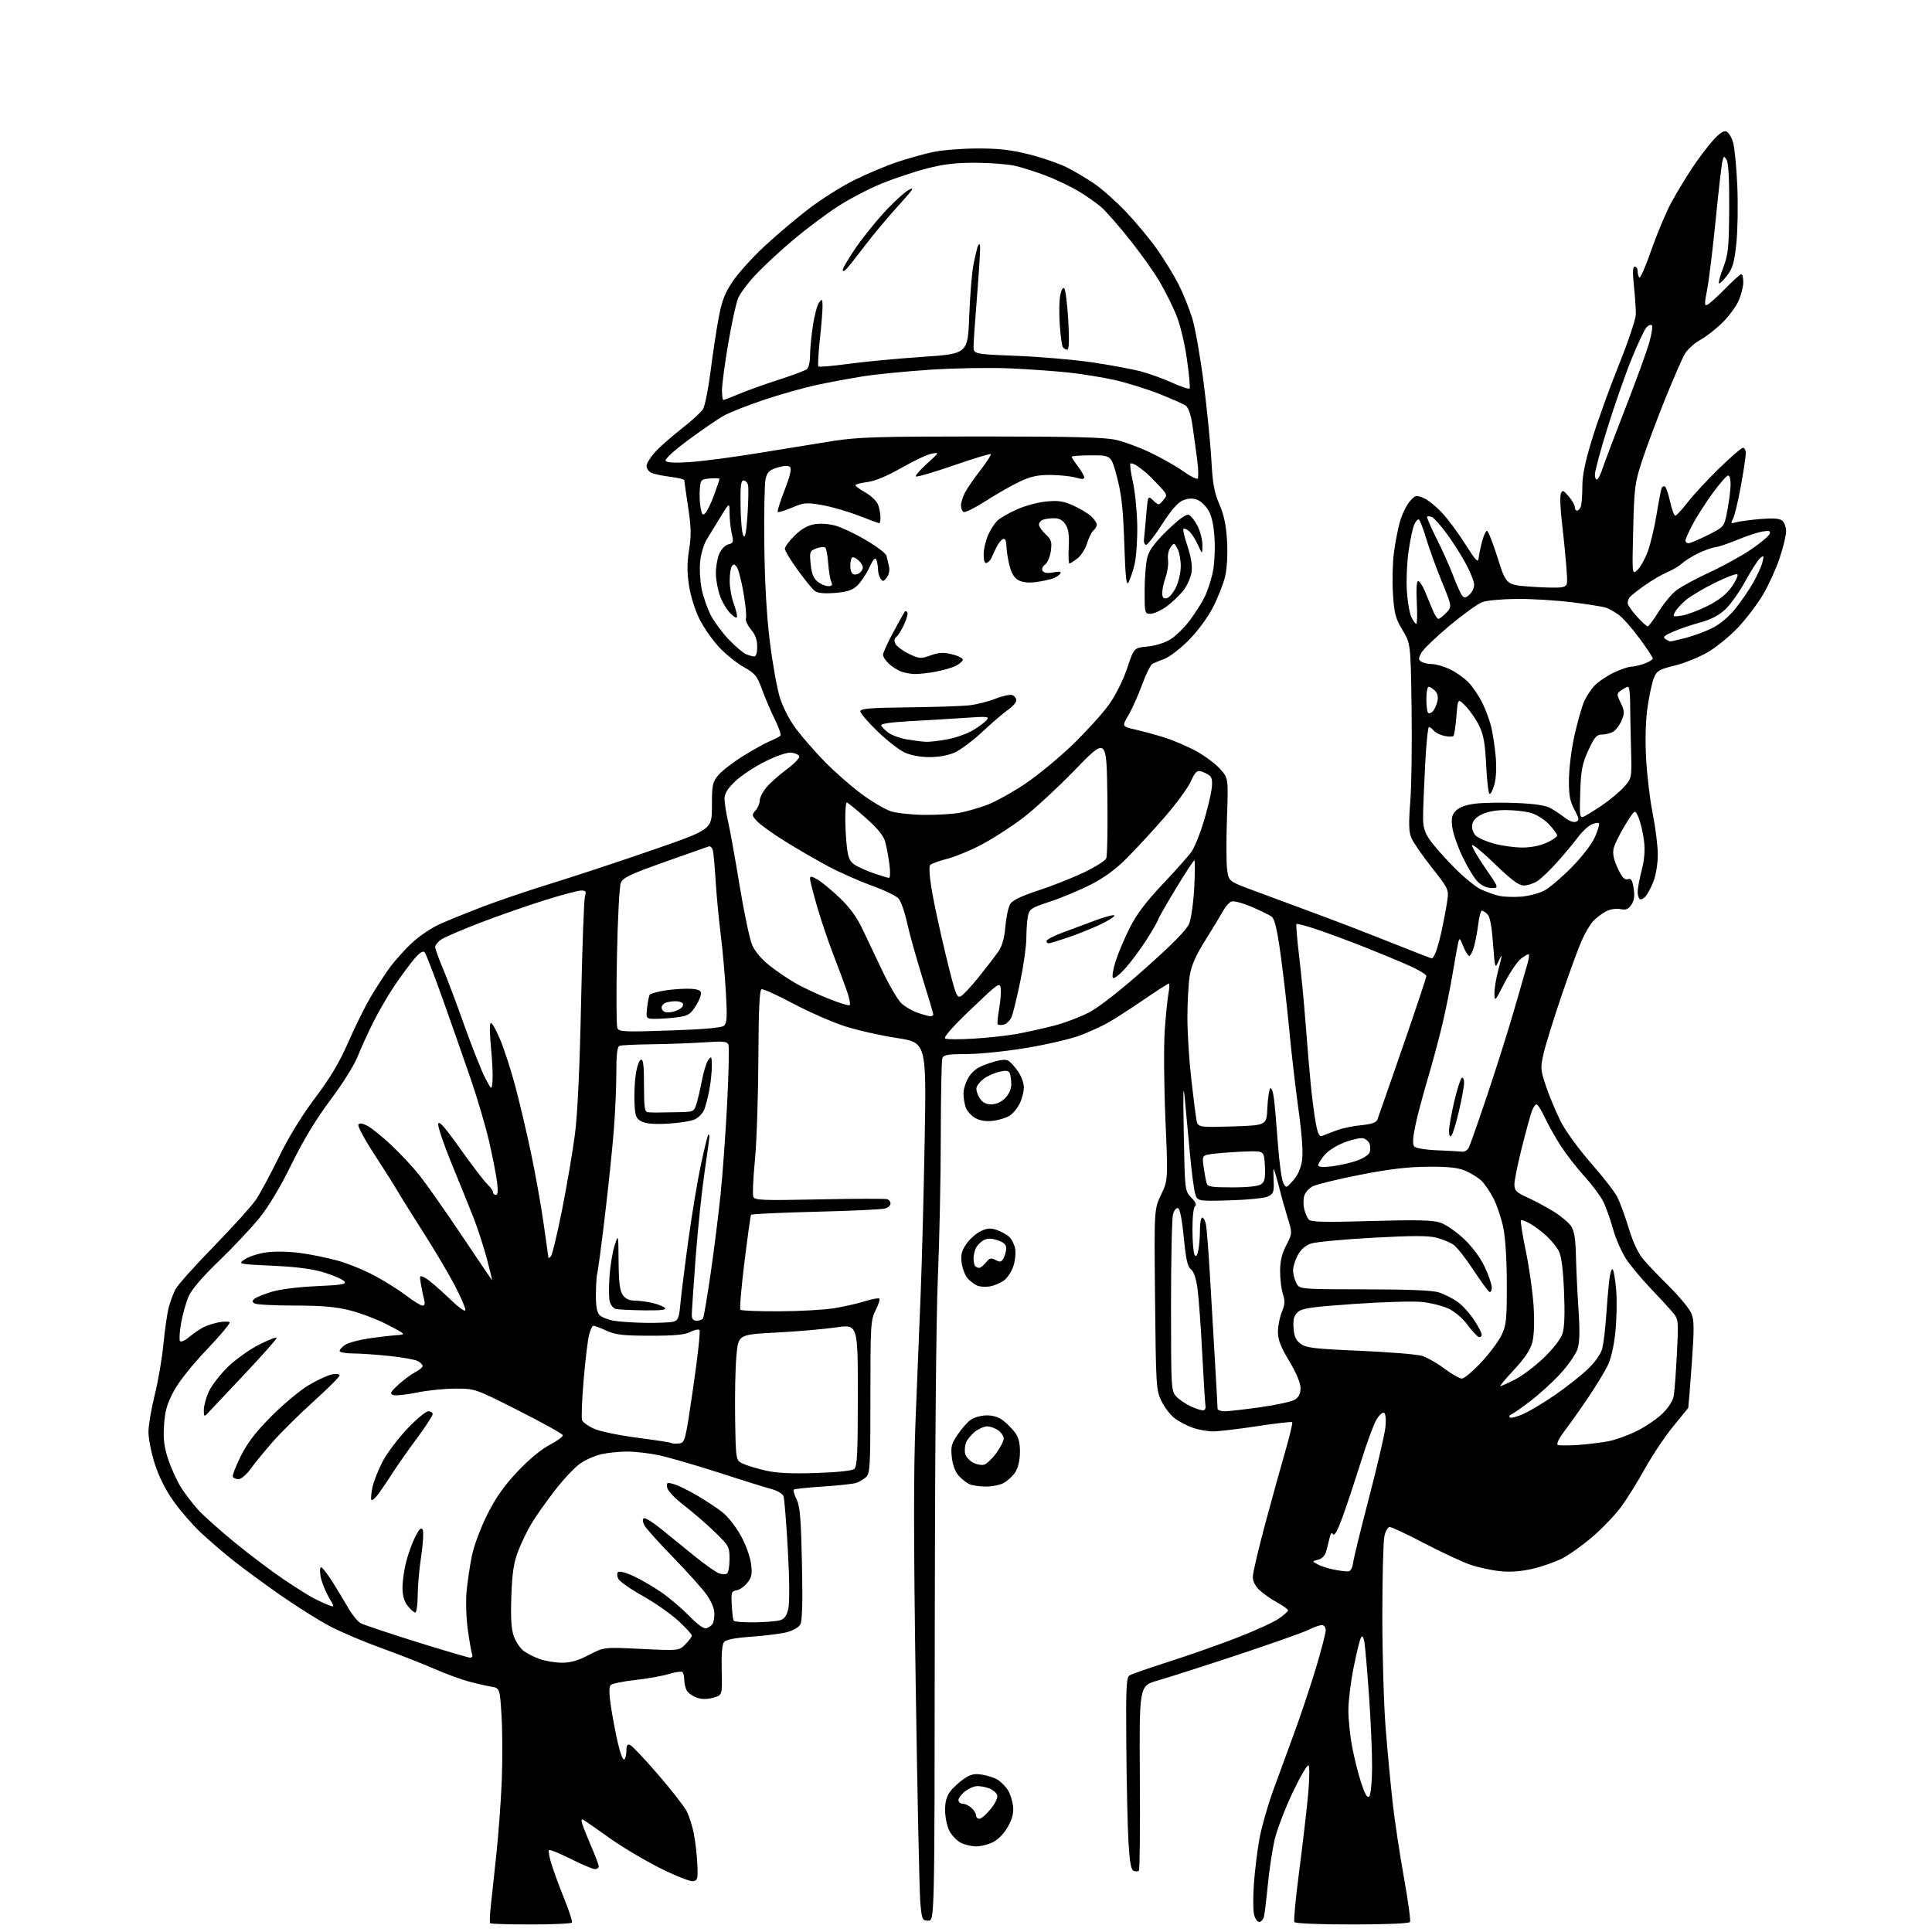 <?xml version="1.0" encoding="UTF-8" standalone="no"?>
<svg 
  version="1.1" 
  xmlns="http://www.w3.org/2000/svg" 
  xmlns:xlink="http://www.w3.org/1999/xlink" 
  xmlns:svg="http://www.w3.org/2000/svg"
  xmlns:rdf="http://www.w3.org/1999/02/22-rdf-syntax-ns#"
  xmlns:cc="http://creativecommons.org/ns#"
  xmlns:dc="http://purl.org/dc/elements/1.1/"
  viewBox="0 0 768 768"
  width="768"
  height="768"
>
<style>svg {background-color: white; }</style>"
<path stroke="none" fill="black" fill-rule="evenodd" d="M211.11,765.00C202.43,765.00 195.12,764.79 194.86,764.53C194.60,764.27 194.70,761.23 195.09,757.78C195.47,754.33 196.48,744.98 197.32,737.00C198.17,729.02 199.13,715.90 199.46,707.84C199.78,699.78 199.74,688.20 199.37,682.11C198.70,671.03 198.70,671.03 195.10,670.44C193.12,670.11 189.03,669.16 186.00,668.33C182.97,667.50 176.90,665.25 172.50,663.32C168.10,661.39 158.88,657.78 152.00,655.29C145.12,652.81 135.93,648.94 131.57,646.68C127.20,644.43 118.20,638.79 111.57,634.16C104.93,629.52 96.35,623.22 92.50,620.15C88.65,617.09 82.85,612.09 79.62,609.04C76.39,605.99 71.54,600.38 68.86,596.58C65.75,592.17 63.07,586.80 61.49,581.78C60.12,577.44 59.01,571.78 59.01,569.20C59.02,566.61 60.14,560.00 61.51,554.50C62.88,549.00 64.44,539.85 64.98,534.17C65.52,528.50 66.47,521.97 67.09,519.67C67.70,517.38 68.90,514.15 69.75,512.50C70.60,510.85 77.44,503.20 84.95,495.50C92.46,487.80 99.98,479.48 101.67,477.00C103.35,474.52 107.48,466.88 110.84,460.00C114.75,451.99 119.95,443.51 125.30,436.39C131.36,428.34 134.97,422.26 138.40,414.39C141.01,408.40 144.99,400.35 147.24,396.50C149.50,392.65 153.01,387.25 155.03,384.50C157.06,381.75 161.01,377.37 163.80,374.76C166.60,372.16 171.50,368.85 174.69,367.41C177.89,365.97 185.58,362.84 191.80,360.46C198.01,358.07 210.61,353.81 219.80,350.98C228.98,348.15 246.96,342.20 259.75,337.77C283.00,329.70 283.00,329.70 283.00,320.43C283.00,311.93 283.22,310.90 285.56,308.11C286.97,306.44 291.36,303.05 295.31,300.59C299.27,298.12 304.07,295.45 306.00,294.64C307.93,293.84 309.82,292.86 310.20,292.47C310.59,292.08 309.64,289.23 308.08,286.13C306.53,283.03 304.24,277.70 303.00,274.27C300.98,268.67 300.24,267.76 295.63,265.15C292.81,263.56 288.40,260.01 285.83,257.25C283.26,254.50 279.78,249.53 278.10,246.19C276.34,242.71 274.56,237.05 273.91,232.88C273.08,227.49 273.08,223.80 273.92,218.56C274.82,212.88 274.75,209.55 273.53,201.50C272.69,196.00 272.01,191.21 272.01,190.87C272.00,190.52 269.41,189.91 266.25,189.51C263.09,189.12 259.71,188.38 258.75,187.86C257.79,187.35 257.01,186.16 257.01,185.21C257.02,184.27 258.49,181.86 260.26,179.86C262.04,177.87 266.77,173.68 270.76,170.56C274.75,167.45 278.65,163.91 279.42,162.70C280.19,161.49 281.54,154.81 282.43,147.85C283.31,140.89 284.75,131.29 285.64,126.53C286.91,119.68 288.07,116.62 291.20,111.94C293.37,108.69 299.05,102.39 303.82,97.95C308.60,93.50 316.55,86.77 321.50,82.99C326.45,79.20 334.57,74.08 339.55,71.61C344.53,69.14 352.16,65.92 356.52,64.46C360.87,63.00 367.37,61.18 370.97,60.42C374.56,59.66 382.50,59.03 388.62,59.02C397.11,59.00 401.98,59.57 409.21,61.40C414.42,62.72 421.11,65.03 424.09,66.54C427.07,68.05 431.98,70.96 435.00,73.01C438.02,75.06 443.72,80.13 447.66,84.28C451.60,88.42 457.15,95.12 460.00,99.16C462.85,103.20 466.66,109.42 468.48,113.00C470.29,116.58 472.74,122.65 473.93,126.50C475.12,130.35 477.18,142.07 478.52,152.54C479.85,163.01 481.21,176.74 481.55,183.04C482.04,192.21 482.67,195.69 484.71,200.43C486.56,204.71 487.41,208.77 487.77,215.05C488.07,220.30 487.77,225.87 487.01,229.12C486.32,232.08 484.12,237.65 482.13,241.50C480.00,245.61 476.03,250.99 472.49,254.53C469.18,257.85 464.91,261.15 462.99,261.86C461.07,262.58 458.89,263.48 458.14,263.85C457.39,264.23 455.53,267.96 454.01,272.14C452.48,276.32 450.04,281.78 448.59,284.26C445.94,288.79 445.94,288.79 451.22,289.98C454.12,290.63 459.43,292.09 463.00,293.21C466.57,294.34 472.29,296.80 475.69,298.69C479.10,300.57 483.33,303.75 485.09,305.76C488.30,309.41 488.30,309.41 487.73,325.45C487.42,334.28 487.47,343.48 487.83,345.90C488.50,350.31 488.50,350.31 497.50,353.70C502.45,355.56 513.13,359.52 521.23,362.49C529.34,365.47 543.33,370.85 552.34,374.45C561.34,378.05 568.95,381.00 569.23,381.00C569.52,381.00 570.25,379.76 570.85,378.25C571.45,376.74 572.60,372.35 573.40,368.50C574.20,364.65 575.10,359.68 575.40,357.46C575.92,353.66 575.56,352.93 569.14,344.82C565.40,340.09 561.75,334.80 561.03,333.07C560.02,330.64 559.93,327.32 560.61,318.71C561.10,312.54 561.33,295.87 561.13,281.66C560.75,255.83 560.75,255.83 557.53,250.48C554.74,245.85 554.23,243.91 553.73,236.21C553.41,231.31 553.57,223.97 554.08,219.90C554.59,215.83 555.69,210.15 556.52,207.29C557.35,204.42 559.09,200.85 560.37,199.35C562.55,196.82 562.92,196.72 565.82,197.92C567.53,198.63 570.87,201.30 573.24,203.86C575.62,206.41 579.80,212.05 582.53,216.39C586.62,222.87 587.55,223.85 587.77,221.89C587.92,220.57 588.54,217.59 589.15,215.25C589.76,212.91 590.64,211.00 591.10,211.00C591.56,211.00 593.46,215.84 595.33,221.75C598.72,232.50 598.72,232.50 608.61,233.22C614.05,233.62 619.57,233.71 620.87,233.42C623.21,232.91 623.24,232.75 622.60,224.70C622.24,220.19 621.46,212.35 620.86,207.28C620.25,202.21 620.07,197.26 620.45,196.28C621.07,194.69 621.41,194.80 623.57,197.31C624.91,198.85 626.00,200.76 626.00,201.56C626.00,202.35 626.40,203.00 626.89,203.00C627.38,203.00 628.06,202.29 628.39,201.42C628.73,200.55 629.00,196.98 629.00,193.49C629.00,188.94 630.11,183.53 632.95,174.32C635.12,167.27 639.89,154.07 643.54,145.00C647.20,135.93 650.22,126.92 650.26,125.00C650.30,123.08 649.97,118.01 649.52,113.75C648.93,108.11 649.02,106.00 649.85,106.00C650.48,106.00 651.00,106.82 651.00,107.83C651.00,108.84 651.31,109.98 651.69,110.36C652.07,110.74 654.24,105.70 656.52,99.17C658.80,92.64 662.36,84.19 664.43,80.40C666.51,76.60 670.17,70.54 672.57,66.92C674.97,63.30 678.67,58.38 680.79,55.99C683.42,53.03 685.15,51.84 686.26,52.27C687.15,52.61 688.36,54.60 688.95,56.69C689.54,58.79 690.29,66.58 690.61,74.00C690.93,81.42 690.76,91.66 690.23,96.74C689.43,104.37 688.78,106.59 686.53,109.55C685.03,111.52 683.57,112.91 683.30,112.63C683.03,112.36 683.81,109.52 685.03,106.32C687.01,101.16 687.28,98.52 687.38,83.00C687.46,71.76 687.10,64.83 686.39,63.62C685.35,61.86 685.24,61.89 684.67,64.16C684.34,65.49 683.15,75.85 682.03,87.19C680.91,98.53 679.39,110.97 678.66,114.85C677.45,121.23 677.48,121.81 678.91,121.02C679.79,120.54 682.96,117.64 685.97,114.57C688.97,111.51 691.78,109.00 692.22,109.00C692.65,109.00 692.99,110.46 692.98,112.25C692.97,114.04 692.09,117.40 691.04,119.73C689.98,122.06 687.05,125.97 684.52,128.43C682.00,130.88 678.06,133.93 675.77,135.19C673.48,136.46 670.75,138.96 669.71,140.75C668.67,142.53 665.16,150.58 661.91,158.63C658.67,166.68 654.58,177.59 652.84,182.88C649.87,191.91 649.64,193.61 649.22,210.50C648.77,228.50 648.77,228.50 650.87,226.61C652.02,225.58 653.87,222.29 654.99,219.31C656.10,216.32 657.71,209.55 658.56,204.25C659.42,198.96 660.34,194.25 660.63,193.80C660.91,193.34 661.48,193.18 661.90,193.44C662.32,193.70 663.22,196.40 663.90,199.45C664.58,202.50 665.51,205.00 665.95,205.00C666.39,205.00 668.58,202.63 670.82,199.74C673.05,196.84 678.67,190.77 683.32,186.24C687.96,181.71 692.26,178.00 692.88,178.00C693.50,178.00 693.99,179.01 693.98,180.25C693.98,181.49 693.09,187.34 692.01,193.26C690.94,199.18 689.54,204.99 688.91,206.16C687.87,208.11 687.97,208.23 690.14,207.61C691.44,207.24 695.75,206.66 699.73,206.32C704.86,205.89 707.39,206.08 708.48,206.98C709.31,207.68 710.00,209.57 710.00,211.20C710.00,212.82 708.85,217.60 707.44,221.82C706.04,226.05 703.08,232.55 700.88,236.28C698.68,240.01 694.26,245.86 691.05,249.28C687.85,252.70 682.45,257.15 679.04,259.16C675.63,261.17 669.68,263.60 665.82,264.55C659.58,266.07 658.64,266.62 657.48,269.38C656.77,271.10 655.63,276.30 654.95,280.94C654.16,286.33 653.94,293.75 654.35,301.44C654.70,308.07 655.88,318.00 656.99,323.50C658.09,329.00 658.99,336.30 659.00,339.73C659.00,343.16 658.26,347.88 657.34,350.23C656.43,352.58 655.02,355.28 654.21,356.23C653.40,357.18 652.34,357.71 651.87,357.42C651.39,357.12 651.00,355.82 651.00,354.52C651.00,353.22 651.72,349.36 652.60,345.93C653.70,341.61 653.98,337.98 653.50,334.10C653.12,331.02 652.16,326.95 651.37,325.05C649.94,321.60 649.94,321.60 646.01,327.99C643.84,331.51 641.78,335.71 641.43,337.32C640.98,339.37 641.48,341.76 643.07,345.14C644.78,348.80 645.78,349.89 647.04,349.49C648.39,349.06 648.87,349.80 649.40,353.10C649.87,356.07 649.63,357.92 648.53,359.60C647.31,361.46 646.39,361.83 644.13,361.38C642.46,361.04 640.08,361.43 638.39,362.31C636.80,363.13 634.51,364.87 633.30,366.17C632.09,367.46 630.02,370.99 628.69,374.01C627.36,377.03 623.75,386.93 620.66,396.00C617.58,405.07 614.41,415.27 613.63,418.66C612.29,424.53 612.34,425.17 614.62,431.96C615.94,435.89 618.55,442.11 620.41,445.80C622.29,449.54 627.61,456.85 632.42,462.33C637.16,467.74 641.89,473.82 642.91,475.83C643.94,477.85 645.98,483.42 647.44,488.22C649.18,493.92 651.21,498.24 653.33,500.72C655.10,502.80 659.81,507.72 663.79,511.66C667.77,515.60 671.63,520.32 672.37,522.16C673.49,524.93 673.50,528.41 672.47,542.50C671.79,551.85 671.18,559.57 671.11,559.66C671.05,559.75 668.32,563.10 665.05,567.10C661.78,571.11 656.75,578.63 653.87,583.83C650.99,589.02 646.74,595.85 644.42,599.00C642.10,602.16 637.00,607.49 633.08,610.86C629.17,614.23 623.73,618.12 620.99,619.50C618.26,620.89 612.98,622.74 609.26,623.61C604.75,624.67 600.45,624.99 596.36,624.58C592.98,624.24 587.62,623.07 584.46,621.99C581.29,620.90 573.09,617.08 566.24,613.50C559.39,609.93 553.18,607.00 552.44,607.00C551.69,607.00 550.74,608.67 550.30,610.75C549.86,612.81 549.50,627.10 549.50,642.50C549.50,657.90 550.09,677.92 550.82,687.00C551.54,696.08 552.79,709.35 553.59,716.50C554.39,723.65 556.40,737.05 558.07,746.27C559.73,755.49 560.82,763.48 560.49,764.02C560.12,764.61 551.08,765.00 537.50,765.00C524.30,765.00 514.87,764.61 514.53,764.04C514.20,763.51 515.06,754.40 516.45,743.79C517.83,733.18 519.42,719.57 519.98,713.54C520.53,707.52 520.62,702.22 520.17,701.77C519.72,701.32 516.84,706.25 513.77,712.72C510.70,719.20 507.46,727.76 506.58,731.74C505.70,735.72 504.53,743.60 503.98,749.24C503.43,754.88 502.75,760.51 502.47,761.75C502.19,762.99 501.33,764.00 500.56,764.00C499.79,764.00 498.85,762.61 498.48,760.91C498.11,759.21 498.10,753.70 498.46,748.66C498.82,743.62 499.79,735.74 500.61,731.16C501.43,726.57 503.84,718.02 505.96,712.16C508.09,706.29 511.90,695.89 514.42,689.04C516.95,682.19 520.81,670.63 523.01,663.36C525.20,656.09 527.00,649.20 527.00,648.07C527.00,646.87 526.35,646.00 525.46,646.00C524.61,646.00 522.25,646.84 520.21,647.86C518.17,648.88 505.48,653.37 492.00,657.84C478.52,662.31 464.21,666.90 460.18,668.04C452.86,670.12 452.86,670.12 453.11,706.55C453.25,726.58 453.08,743.26 452.72,743.61C452.37,743.96 451.44,744.00 450.66,743.70C449.60,743.29 449.06,740.34 448.59,732.33C448.24,726.37 447.85,709.22 447.73,694.22C447.53,670.89 447.72,666.80 449.00,666.00C449.82,665.49 457.02,662.98 465.00,660.43C472.97,657.88 485.12,653.59 492.00,650.91C498.88,648.23 506.19,644.89 508.25,643.48C510.31,642.08 512.00,640.58 512.00,640.15C512.00,639.72 510.09,638.32 507.75,637.04C505.41,635.76 502.26,633.57 500.75,632.17C499.03,630.58 498.00,628.59 498.00,626.88C498.00,625.36 500.22,615.88 502.92,605.81C505.63,595.74 509.26,582.62 510.99,576.65C512.72,570.69 513.93,565.59 513.67,565.34C513.42,565.08 507.12,565.80 499.68,566.94C492.24,568.07 484.38,569.00 482.20,569.00C480.03,569.00 476.41,568.35 474.16,567.56C471.91,566.76 468.71,565.10 467.03,563.87C465.36,562.63 462.99,559.57 461.76,557.06C459.59,552.64 459.51,551.38 459.15,516.58C458.79,480.67 458.79,480.67 461.55,474.90C464.31,469.13 464.31,469.13 463.27,444.81C462.69,431.27 462.57,415.63 463.01,409.50C463.44,403.45 464.12,396.81 464.51,394.75C464.90,392.69 464.95,391.00 464.61,391.00C464.27,391.00 459.84,393.85 454.75,397.33C449.66,400.81 443.36,404.88 440.74,406.38C438.12,407.87 432.97,410.23 429.29,411.62C425.61,413.00 416.06,415.23 408.05,416.56C400.05,417.90 389.39,418.99 384.36,419.00C376.94,419.00 375.10,419.30 374.61,420.58C374.27,421.45 373.99,435.51 373.98,451.83C373.96,468.15 373.44,493.43 372.81,508.00C372.12,523.88 371.63,580.39 371.58,649.00C371.50,763.50 371.50,763.50 369.00,763.50C366.63,763.50 366.47,763.13 365.85,756.50C365.49,752.65 364.67,713.95 364.02,670.50C363.16,612.43 363.14,584.35 363.95,564.50C364.55,549.65 365.46,527.15 365.97,514.50C366.48,501.85 367.20,474.15 367.58,452.95C368.25,414.41 368.25,414.41 356.38,412.60C349.84,411.60 340.45,409.46 335.50,407.84C330.55,406.21 321.42,402.18 315.20,398.88C308.99,395.57 303.38,393.04 302.74,393.25C301.90,393.53 301.55,401.24 301.46,421.07C301.39,436.16 300.77,454.26 300.08,461.30C299.39,468.34 299.10,474.82 299.44,475.70C299.99,477.14 302.76,477.25 325.78,476.77C339.93,476.48 352.06,476.45 352.75,476.70C353.44,476.96 354.00,477.75 354.00,478.47C354.00,479.18 352.99,480.06 351.75,480.42C350.51,480.78 338.12,481.35 324.21,481.69C310.31,482.03 298.76,482.58 298.55,482.91C298.35,483.24 297.16,491.72 295.92,501.75C294.68,511.79 293.96,520.29 294.33,520.66C294.70,521.03 301.64,521.30 309.75,521.26C317.86,521.23 327.65,520.68 331.50,520.06C335.35,519.43 340.86,518.18 343.74,517.28C346.62,516.38 349.24,515.90 349.56,516.22C349.88,516.54 349.21,518.63 348.07,520.86C346.11,524.70 346.00,526.55 346.00,555.31C346.00,583.00 345.85,585.82 344.25,587.19C343.29,588.02 341.60,589.03 340.50,589.44C339.40,589.85 333.45,590.51 327.27,590.91C321.10,591.30 315.81,591.86 315.52,592.15C315.23,592.44 315.74,594.18 316.66,596.01C318.01,598.72 318.41,603.53 318.79,621.49C319.12,636.55 318.91,644.29 318.17,645.69C317.51,646.91 315.29,648.19 312.72,648.84C310.34,649.44 304.02,650.24 298.69,650.61C292.24,651.07 288.61,651.77 287.82,652.72C287.05,653.64 286.73,657.56 286.89,664.00C287.13,673.87 287.13,673.87 283.52,674.87C281.08,675.54 278.94,675.53 276.93,674.83C275.30,674.26 273.52,672.97 272.98,671.96C272.44,670.95 272.00,669.00 272.00,667.62C272.00,666.25 271.63,664.89 271.17,664.61C270.71,664.32 268.25,664.72 265.68,665.49C263.12,666.27 257.15,667.32 252.42,667.84C247.68,668.36 243.34,669.26 242.77,669.83C242.06,670.54 242.08,673.13 242.83,678.18C243.43,682.21 244.67,688.76 245.57,692.74C246.47,696.73 247.62,699.74 248.11,699.43C248.60,699.13 249.00,697.57 249.00,695.97C249.00,693.85 249.39,693.21 250.45,693.62C251.24,693.92 256.23,699.20 261.54,705.34C266.85,711.48 272.00,718.08 272.98,720.00C273.96,721.92 275.25,725.98 275.83,729.00C276.42,732.02 277.04,737.42 277.20,741.00C277.47,746.93 277.32,747.53 275.42,747.80C274.28,747.96 268.37,745.60 262.29,742.56C256.21,739.51 247.24,734.17 242.37,730.69C237.49,727.21 232.89,724.00 232.14,723.56C231.09,722.93 230.95,723.28 231.50,725.12C231.90,726.43 233.52,730.50 235.11,734.17C236.70,737.83 238.00,741.32 238.00,741.92C238.00,742.51 237.32,743.00 236.48,743.00C235.64,743.00 231.32,741.17 226.87,738.94C222.43,736.70 218.53,735.13 218.22,735.45C217.90,735.77 218.39,738.38 219.30,741.26C220.21,744.14 222.49,750.32 224.38,755.00C226.27,759.67 227.60,763.84 227.35,764.25C227.09,764.66 219.78,765.00 211.11,765.00zM388.02,733.96C386.08,733.94 383.27,733.25 381.76,732.43C380.26,731.62 378.29,729.53 377.39,727.80C376.50,726.06 375.73,722.47 375.69,719.82C375.64,716.44 376.23,714.16 377.65,712.24C378.77,710.73 381.22,708.45 383.09,707.17C385.83,705.30 387.28,704.96 390.50,705.47C392.70,705.82 395.51,706.76 396.74,707.56C397.97,708.37 399.69,710.13 400.58,711.48C401.46,712.82 402.40,715.63 402.67,717.71C403.02,720.47 402.51,722.70 400.80,725.89C399.41,728.49 397.04,731.05 394.99,732.14C393.09,733.17 389.95,733.98 388.02,733.96zM389.33,723.00C390.07,723.00 392.09,721.23 393.83,719.07C395.81,716.59 396.75,714.52 396.36,713.49C396.01,712.59 394.63,711.43 393.30,710.92C391.96,710.42 389.83,710.00 388.57,710.00C387.30,710.00 385.08,710.93 383.63,712.07C382.19,713.21 381.00,714.79 381.00,715.57C381.00,716.36 381.75,717.00 382.67,717.00C383.59,717.00 385.17,717.74 386.17,718.65C387.18,719.57 388.00,720.92 388.00,721.65C388.00,722.39 388.60,723.00 389.33,723.00zM544.29,714.11C544.89,713.51 545.38,708.61 545.43,702.77C545.47,697.12 544.92,684.17 544.20,674.00C543.49,663.83 542.65,654.19 542.34,652.58C541.91,650.42 541.56,650.04 540.95,651.12C540.50,651.92 539.21,657.22 538.07,662.90C536.93,668.57 536.00,676.20 536.00,679.86C536.00,683.51 536.68,690.10 537.52,694.50C538.35,698.90 539.98,705.35 541.13,708.84C542.61,713.32 543.53,714.87 544.29,714.11zM223.29,660.96C226.77,660.99 229.73,660.14 234.09,657.87C240.09,654.75 240.09,654.75 255.00,655.47C269.90,656.19 269.90,656.19 272.45,653.64C273.85,652.24 275.00,650.67 275.00,650.15C275.00,649.63 272.55,646.96 269.55,644.22C266.56,641.48 260.22,637.06 255.47,634.39C250.71,631.73 246.37,628.70 245.82,627.67C245.26,626.61 245.19,625.41 245.68,624.92C246.16,624.44 248.82,625.12 251.73,626.47C254.58,627.79 259.52,630.65 262.71,632.82C265.89,634.99 270.93,639.25 273.90,642.29C277.52,645.99 279.83,647.63 280.90,647.23C281.78,646.91 282.83,646.16 283.23,645.57C283.64,644.98 283.98,643.11 283.98,641.40C283.99,639.51 282.78,636.58 280.87,633.90C279.15,631.48 273.14,624.77 267.51,619.00C261.89,613.23 256.77,607.51 256.14,606.31C255.45,604.99 255.37,603.89 255.93,603.54C256.45,603.22 259.49,605.09 262.69,607.70C265.88,610.31 271.94,615.22 276.15,618.62C280.36,622.02 284.75,625.10 285.90,625.47C287.04,625.83 288.44,625.85 288.99,625.51C289.55,625.16 290.00,622.59 290.00,619.78C290.00,614.89 289.77,614.45 284.25,609.09C281.09,606.02 275.57,601.24 272.00,598.48C268.15,595.51 265.37,592.57 265.19,591.28C264.90,589.31 265.15,589.18 267.86,589.96C269.51,590.43 273.70,592.49 277.18,594.52C280.65,596.56 285.19,599.56 287.25,601.20C289.31,602.83 292.54,606.94 294.43,610.33C296.36,613.79 298.16,618.70 298.53,621.50C299.08,625.69 298.85,626.93 297.07,629.18C295.91,630.66 293.98,632.01 292.77,632.18C290.78,632.47 290.61,633.00 290.88,637.99C291.04,641.00 291.39,643.82 291.65,644.24C291.91,644.66 295.58,644.96 299.81,644.90C304.04,644.85 308.61,644.49 309.97,644.11C311.80,643.60 312.68,642.42 313.35,639.58C313.91,637.20 313.85,628.21 313.18,616.06C312.58,605.25 311.80,595.64 311.44,594.71C311.09,593.78 308.93,592.53 306.65,591.92C304.37,591.31 294.93,588.37 285.69,585.38C276.44,582.39 265.72,579.28 261.87,578.47C258.02,577.66 252.31,577.01 249.18,577.02C246.06,577.04 241.47,577.51 239.00,578.08C236.53,578.64 232.76,580.30 230.64,581.77C228.51,583.23 223.98,588.04 220.57,592.46C217.15,596.88 213.00,602.75 211.35,605.50C209.69,608.25 207.29,613.20 206.01,616.50C204.20,621.21 203.61,625.08 203.27,634.50C202.97,643.22 203.23,647.58 204.26,650.46C205.04,652.63 206.78,655.24 208.14,656.26C209.50,657.27 212.39,658.74 214.56,659.51C216.73,660.28 220.66,660.93 223.29,660.96zM186.86,658.95C187.63,658.98 187.98,658.39 187.66,657.57C187.36,656.78 186.60,652.39 185.96,647.82C185.32,643.16 185.11,636.42 185.48,632.50C185.85,628.65 186.79,622.35 187.57,618.50C188.37,614.54 191.01,607.45 193.65,602.16C197.05,595.37 200.32,590.70 205.64,585.05C210.14,580.26 215.08,576.16 218.47,574.38C221.51,572.80 223.87,571.05 223.72,570.50C223.57,569.95 215.67,565.56 206.16,560.75C188.88,552.00 188.88,552.00 181.04,552.00C176.74,552.00 169.77,552.71 165.55,553.59C161.33,554.46 157.14,554.88 156.23,554.54C154.87,554.01 155.25,553.29 158.35,550.44C160.43,548.54 163.45,546.30 165.06,545.47C166.68,544.63 168.00,543.53 168.00,543.01C168.00,542.49 167.13,541.60 166.06,541.03C165.00,540.46 159.93,539.56 154.81,539.02C149.69,538.48 143.14,538.03 140.25,538.02C137.36,538.01 135.00,537.56 135.00,537.02C135.00,536.49 136.01,535.38 137.25,534.57C138.49,533.76 142.65,532.63 146.50,532.07C150.35,531.50 155.30,530.92 157.50,530.77C161.50,530.50 161.50,530.50 154.30,526.72C150.34,524.64 143.63,522.06 139.39,520.97C133.47,519.46 128.30,519.00 117.09,518.98C109.07,518.98 101.92,518.60 101.20,518.15C100.14,517.47 100.14,517.13 101.20,516.26C101.92,515.68 104.97,514.44 108.00,513.51C111.22,512.51 118.58,511.59 125.76,511.27C135.95,510.82 137.83,510.50 136.89,509.37C136.27,508.62 132.78,507.07 129.13,505.92C124.44,504.44 118.40,503.63 108.50,503.16C94.50,502.50 94.50,502.50 97.35,500.57C98.92,499.51 102.74,498.28 105.85,497.84C109.08,497.38 114.77,497.47 119.14,498.05C123.34,498.61 130.09,499.98 134.14,501.09C138.19,502.21 144.88,504.93 149.00,507.15C153.12,509.36 158.79,512.93 161.59,515.08C164.39,517.24 167.26,519.00 167.96,519.00C168.80,519.00 169.02,518.23 168.62,516.75C168.28,515.51 167.71,512.76 167.35,510.64C166.71,506.81 166.73,506.79 169.10,508.05C170.42,508.75 174.54,512.25 178.25,515.82C182.53,519.95 185.00,521.73 185.00,520.69C185.00,519.79 183.05,515.33 180.67,510.77C178.28,506.22 172.74,496.88 168.35,490.00C163.95,483.12 159.32,475.70 158.05,473.50C156.77,471.30 152.60,464.69 148.77,458.81C144.94,452.93 142.10,447.65 142.46,447.06C142.90,446.35 144.07,446.50 146.04,447.52C147.64,448.35 151.90,451.78 155.50,455.15C159.10,458.51 164.22,464.02 166.89,467.38C169.56,470.75 177.02,481.38 183.47,491.00C189.92,500.62 195.36,508.67 195.56,508.88C195.76,509.09 194.85,505.26 193.54,500.38C192.23,495.50 189.83,488.12 188.21,484.00C186.58,479.88 182.70,470.27 179.57,462.66C176.44,455.06 174.02,447.91 174.19,446.80C174.42,445.30 176.71,447.87 182.93,456.63C187.57,463.16 192.41,469.49 193.68,470.70C194.96,471.91 196.00,473.38 196.00,473.95C196.00,474.53 196.51,475.00 197.13,475.00C197.91,475.00 198.05,473.39 197.57,469.75C197.20,466.86 195.79,459.68 194.44,453.80C193.09,447.91 189.78,436.66 187.08,428.80C184.38,420.93 179.36,406.62 175.94,397.00C172.51,387.38 169.29,379.05 168.77,378.50C168.16,377.85 166.78,378.73 164.83,381.00C163.18,382.93 159.67,387.65 157.04,391.51C154.42,395.36 150.48,402.11 148.30,406.51C146.12,410.90 143.30,417.11 142.03,420.29C140.77,423.48 135.95,431.13 131.32,437.29C125.62,444.89 120.66,453.08 115.94,462.71C111.49,471.78 106.84,479.56 103.08,484.21C99.83,488.22 92.61,495.89 87.03,501.26C80.57,507.47 76.20,512.56 75.02,515.26C73.99,517.59 72.65,522.32 72.03,525.77C71.41,529.22 71.19,532.49 71.53,533.04C71.89,533.64 73.41,532.99 75.19,531.49C76.87,530.08 79.42,528.33 80.87,527.60C82.32,526.87 85.11,525.98 87.07,525.62C89.04,525.27 90.94,525.27 91.29,525.63C91.65,525.99 87.55,530.88 82.19,536.50C76.25,542.72 71.11,549.20 69.05,553.06C66.38,558.07 65.58,560.89 65.21,566.57C64.85,572.16 65.23,575.18 66.91,580.23C68.10,583.80 70.37,588.76 71.95,591.27C73.54,593.77 76.56,597.73 78.67,600.07C80.78,602.41 87.42,608.34 93.44,613.26C99.45,618.18 108.23,624.79 112.94,627.95C117.65,631.11 122.96,634.45 124.74,635.37C126.53,636.29 129.13,637.48 130.53,638.01C133.07,638.98 133.07,638.98 130.61,634.74C129.26,632.41 127.84,628.81 127.46,626.75C127.09,624.69 127.16,623.00 127.64,623.01C128.11,623.01 130.13,625.60 132.13,628.76C134.12,631.92 136.98,636.65 138.49,639.27C139.99,641.90 142.18,644.58 143.36,645.23C144.54,645.88 154.50,649.22 165.50,652.65C176.50,656.09 186.11,658.92 186.86,658.95zM165.07,641.00C164.56,641.00 163.21,639.81 162.07,638.37C160.65,636.56 160.00,634.27 160.00,631.08C160.00,628.51 160.67,623.84 161.50,620.68C162.32,617.52 163.94,613.07 165.11,610.79C166.67,607.73 167.43,607.02 168.02,608.07C168.45,608.86 168.19,613.55 167.44,618.50C166.69,623.45 166.05,630.54 166.04,634.25C166.02,637.96 165.58,641.00 165.07,641.00zM536.00,624.64C536.88,624.55 537.64,623.24 537.83,621.49C538.01,619.85 540.87,608.15 544.17,595.50C547.48,582.85 550.42,570.20 550.72,567.39C551.04,564.34 550.83,562.01 550.21,561.63C549.64,561.28 548.28,562.45 547.20,564.24C546.12,566.03 543.33,573.57 541.01,581.00C538.68,588.42 535.42,598.25 533.76,602.85C531.80,608.27 530.46,610.74 529.94,609.90C529.39,609.01 528.93,609.52 528.48,611.55C528.12,613.17 527.49,615.61 527.09,616.97C526.66,618.43 525.35,619.69 523.93,620.03C521.50,620.62 521.50,620.62 523.80,621.87C525.06,622.56 527.98,623.50 530.30,623.96C532.61,624.42 535.17,624.73 536.00,624.64zM150.84,593.29C149.37,595.37 147.93,596.70 147.64,596.23C147.36,595.77 147.57,593.41 148.11,590.99C148.66,588.57 150.51,583.95 152.22,580.74C153.94,577.52 158.30,571.76 161.92,567.94C165.54,564.12 169.29,561.00 170.25,561.00C171.21,561.00 172.00,561.51 172.00,562.14C172.00,562.76 169.14,567.15 165.63,571.89C162.13,576.62 157.98,582.52 156.40,585.00C154.82,587.48 152.32,591.20 150.84,593.29zM391.80,590.94C389.43,590.90 386.60,590.50 385.50,590.05C384.40,589.59 382.47,588.11 381.22,586.76C379.77,585.20 378.74,582.54 378.38,579.40C377.89,575.13 378.19,573.95 380.70,570.24C382.29,567.89 384.63,565.25 385.90,564.36C387.17,563.47 389.94,562.69 392.06,562.64C394.50,562.57 396.90,563.28 398.64,564.58C400.14,565.70 402.30,567.87 403.44,569.39C404.92,571.38 405.48,573.60 405.45,577.33C405.41,580.60 404.71,583.53 403.55,585.30C402.53,586.84 400.44,588.75 398.90,589.55C397.36,590.35 394.16,590.97 391.80,590.94zM94.89,588.00C93.92,588.00 92.87,587.60 92.57,587.11C92.27,586.62 93.68,582.91 95.70,578.86C98.41,573.46 101.66,569.23 107.94,562.92C112.65,558.20 119.26,552.69 122.63,550.67C126.01,548.65 130.17,546.72 131.88,546.37C133.70,546.01 135.00,546.16 135.00,546.74C135.00,547.29 130.39,551.91 124.75,557.00C119.11,562.09 111.87,569.24 108.66,572.88C105.45,576.52 101.43,581.41 99.74,583.75C98.05,586.09 95.86,588.00 94.89,588.00zM324.34,585.54C332.82,585.27 338.72,584.65 339.59,583.93C340.74,582.97 341.00,577.64 341.00,554.58C341.00,526.40 341.00,526.40 332.25,527.67C327.44,528.37 316.75,529.29 308.50,529.72C293.50,530.50 293.50,530.50 292.73,539.00C292.30,543.67 292.08,554.92 292.23,563.99C292.50,580.48 292.50,580.48 295.28,581.81C296.81,582.54 300.86,583.78 304.28,584.56C308.69,585.57 314.53,585.86 324.34,585.54zM391.16,582.25C392.17,581.98 394.35,579.93 396.00,577.69C397.65,575.44 399.00,572.82 399.00,571.86C399.00,570.90 398.00,569.41 396.78,568.56C395.56,567.70 393.59,567.00 392.41,567.00C391.23,567.00 389.05,567.96 387.56,569.13C386.07,570.30 384.46,572.28 383.99,573.52C383.52,574.77 383.38,576.75 383.69,577.93C384.00,579.10 385.39,580.67 386.79,581.40C388.18,582.13 390.15,582.51 391.16,582.25zM627.50,574.38C631.35,574.10 636.72,573.44 639.44,572.91C642.15,572.38 647.16,570.57 650.57,568.89C653.97,567.22 658.56,564.12 660.75,562.01C663.24,559.61 664.97,556.92 665.34,554.84C665.66,553.00 666.23,545.42 666.60,537.99C667.26,524.56 667.25,524.45 664.75,521.48C663.37,519.84 659.43,515.57 656.01,512.00C652.59,508.42 648.28,503.25 646.44,500.50C644.61,497.75 642.23,492.32 641.17,488.44C640.10,484.55 638.32,479.60 637.21,477.44C636.10,475.27 632.73,470.80 629.73,467.49C626.72,464.18 622.52,458.77 620.38,455.45C618.25,452.13 615.41,447.07 614.08,444.21C612.75,441.34 611.27,439.00 610.80,439.00C610.33,439.00 609.51,440.16 608.97,441.58C608.43,443.00 606.64,449.49 605.00,456.02C603.35,462.54 602.00,469.18 602.00,470.77C602.00,473.28 602.68,473.97 607.25,476.04C610.14,477.36 614.84,479.89 617.70,481.67C620.55,483.45 623.65,486.06 624.57,487.47C625.79,489.32 626.31,492.59 626.46,499.27C626.58,504.34 627.03,513.93 627.48,520.56C628.06,529.33 627.94,533.65 627.05,536.36C626.37,538.41 623.27,542.83 620.16,546.20C617.05,549.56 611.66,554.46 608.18,557.09C604.70,559.73 601.33,562.07 600.68,562.30C600.03,562.54 599.80,563.05 600.17,563.45C600.53,563.84 602.94,563.23 605.52,562.09C608.10,560.95 613.87,557.48 618.35,554.38C622.83,551.28 628.65,546.67 631.28,544.14C634.18,541.33 636.40,538.15 636.94,536.01C637.43,534.08 638.11,528.45 638.45,523.50C638.79,518.55 639.33,512.14 639.65,509.26C639.97,506.38 640.58,504.24 641.01,504.51C641.44,504.77 642.09,508.48 642.45,512.74C642.81,517.01 642.66,524.62 642.12,529.65C641.50,535.49 640.34,540.38 638.93,543.15C637.71,545.54 634.46,550.88 631.70,555.00C628.94,559.12 624.75,565.06 622.40,568.19C619.65,571.83 618.54,574.05 619.31,574.38C619.96,574.65 623.65,574.65 627.50,574.38zM269.89,573.80C272.32,573.50 272.41,573.14 275.57,551.50C277.34,539.40 278.46,529.15 278.06,528.72C277.67,528.29 276.03,528.63 274.42,529.46C272.24,530.60 268.22,530.98 258.50,530.97C247.71,530.96 244.76,530.62 241.14,528.98C238.74,527.89 236.40,527.00 235.93,527.00C235.46,527.00 234.65,528.69 234.13,530.75C233.62,532.81 232.65,540.92 231.99,548.76C231.33,556.60 231.06,563.71 231.38,564.56C231.71,565.41 233.90,566.95 236.25,567.99C238.61,569.03 246.37,570.63 253.52,571.55C260.66,572.46 266.71,573.41 266.96,573.65C267.22,573.89 268.53,573.96 269.89,573.80zM82.40,561.96C81.19,563.24 81.00,563.04 81.02,560.46C81.03,558.83 81.93,555.56 83.00,553.18C84.08,550.81 87.48,546.41 90.55,543.41C93.63,540.40 99.24,536.39 103.07,534.47C106.88,532.55 110.00,531.36 110.00,531.82C110.00,532.29 104.11,538.93 96.90,546.58C89.70,554.24 83.18,561.16 82.40,561.96zM478.50,560.60C479.05,560.41 479.37,559.69 479.21,559.00C479.05,558.32 478.47,548.92 477.91,538.13C477.36,527.33 476.51,515.65 476.02,512.16C475.45,508.10 474.50,505.36 473.40,504.55C472.08,503.58 471.42,500.66 470.58,491.98C469.90,484.89 469.04,480.51 468.28,480.26C467.62,480.04 466.72,481.13 466.29,482.68C465.85,484.23 465.50,500.64 465.50,519.15C465.50,551.37 465.58,552.88 467.50,555.04C468.60,556.27 471.30,558.11 473.50,559.12C475.70,560.13 477.95,560.80 478.50,560.60zM486.75,561.01C488.26,561.01 494.68,560.29 501.00,559.40C507.32,558.51 513.51,557.15 514.75,556.37C516.33,555.37 517.00,554.00 516.98,551.73C516.97,549.70 515.30,545.72 512.48,541.05C509.08,535.39 508.00,532.59 508.00,529.42C508.00,527.12 508.70,523.58 509.55,521.54C510.79,518.57 510.87,517.15 509.98,514.43C509.36,512.57 508.86,508.49 508.86,505.38C508.86,501.34 509.55,498.39 511.30,495.01C513.75,490.29 513.75,490.29 511.80,483.90C510.73,480.38 509.47,475.93 509.00,474.00C508.53,472.07 507.68,468.93 507.11,467.00C506.13,463.66 506.10,463.76 506.29,468.97C506.48,473.93 506.26,474.56 504.00,475.63C502.62,476.29 495.77,476.97 488.74,477.16C475.99,477.50 475.99,477.50 475.10,474.50C474.60,472.85 473.66,465.65 473.00,458.50C472.34,451.35 471.42,441.45 470.96,436.50C470.37,430.12 470.25,434.17 470.56,450.44C470.99,473.38 470.99,473.38 473.58,476.08C475.22,477.79 475.77,479.02 475.08,479.45C474.44,479.85 474.01,483.64 474.02,488.81C474.02,493.59 474.41,498.10 474.87,498.83C475.47,499.77 475.91,499.21 476.36,496.96C476.71,495.19 477.00,491.56 477.00,488.88C477.00,486.19 477.41,484.00 477.92,484.00C478.43,484.00 479.09,485.24 479.39,486.75C479.69,488.26 480.40,497.38 480.97,507.00C481.54,516.62 482.45,532.25 483.00,541.71C483.55,551.18 484.00,559.39 484.00,559.96C484.00,560.53 485.24,561.00 486.75,561.01zM596.42,551.00C596.77,551.00 599.40,549.82 602.25,548.37C605.11,546.93 610.25,543.05 613.68,539.75C617.36,536.21 620.41,532.29 621.10,530.18C621.90,527.78 622.10,522.28 621.73,513.43C621.36,504.58 620.68,499.30 619.67,497.37C618.85,495.79 616.67,493.10 614.84,491.39C613.00,489.68 610.05,487.45 608.28,486.44C606.51,485.43 604.85,484.82 604.58,485.08C604.32,485.35 605.22,490.95 606.58,497.53C607.94,504.11 609.32,514.00 609.65,519.50C610.02,525.83 609.81,531.06 609.08,533.76C608.29,536.65 605.97,540.10 601.85,544.51C598.50,548.08 596.06,551.00 596.42,551.00zM581.11,548.00C582.02,548.00 585.46,545.13 588.74,541.62C592.02,538.11 595.67,533.25 596.85,530.81C598.78,526.83 599.00,524.71 598.98,510.43C598.97,500.63 598.42,491.95 597.56,487.87C596.79,484.22 595.04,479.05 593.68,476.37C592.31,473.69 590.13,470.51 588.84,469.30C587.54,468.09 584.68,466.33 582.49,465.40C579.50,464.13 575.75,463.73 567.50,463.80C559.52,463.86 552.13,464.74 540.56,467.02C531.79,468.74 523.35,470.80 521.82,471.59C520.28,472.39 518.75,474.15 518.41,475.52C518.06,476.88 518.09,479.23 518.47,480.74C518.85,482.25 519.64,484.07 520.23,484.77C521.07,485.79 526.24,485.92 544.93,485.38C563.14,484.86 569.46,485.00 572.50,486.00C574.66,486.71 578.88,489.59 581.86,492.40C585.19,495.53 588.39,499.81 590.14,503.50C591.71,506.80 593.00,510.54 593.00,511.81C593.00,513.10 592.56,513.84 591.99,513.50C591.44,513.15 588.52,509.13 585.51,504.57C582.51,500.00 578.98,495.56 577.68,494.71C576.38,493.86 573.40,492.65 571.05,492.01C567.84,491.15 561.58,491.15 545.72,492.02C534.14,492.65 523.09,493.69 521.18,494.33C518.88,495.11 517.09,496.67 515.86,498.98C514.84,500.90 514.01,503.60 514.01,504.98C514.02,506.37 514.60,508.62 515.29,510.00C516.56,512.50 516.56,512.50 542.53,512.53C560.42,512.55 569.62,512.94 572.12,513.79C574.11,514.47 577.26,516.04 579.12,517.29C580.98,518.53 583.96,521.73 585.75,524.39C587.54,527.05 589.00,529.84 589.00,530.58C589.00,531.33 588.44,531.70 587.75,531.42C587.06,531.13 585.06,528.95 583.31,526.57C581.48,524.09 578.26,521.36 575.81,520.19C573.44,519.07 568.58,517.87 565.00,517.53C561.42,517.20 549.37,517.56 538.22,518.34C521.30,519.52 517.60,520.05 515.92,521.57C514.36,522.98 513.97,524.41 514.20,527.85C514.43,531.24 515.10,532.74 517.03,534.18C519.21,535.80 522.45,536.19 540.53,536.96C552.06,537.46 563.16,538.36 565.19,538.96C567.22,539.57 571.26,541.85 574.16,544.03C577.07,546.21 580.19,548.00 581.11,548.00zM257.00,525.86C261.68,525.92 266.48,525.71 267.68,525.39C269.56,524.88 269.95,523.87 270.48,518.15C270.82,514.49 272.23,503.18 273.63,493.00C275.02,482.82 277.26,469.35 278.60,463.06C279.95,456.77 281.26,451.40 281.52,451.14C281.79,450.88 282.00,451.17 282.00,451.78C282.00,452.39 281.11,458.94 280.02,466.34C278.94,473.74 277.36,488.90 276.52,500.02C275.69,511.14 275.00,521.31 275.00,522.62C275.00,524.31 275.56,525.00 276.94,525.00C278.01,525.00 279.14,524.58 279.46,524.06C279.78,523.55 281.14,515.56 282.48,506.31C283.82,497.07 285.59,482.98 286.42,475.00C287.25,467.02 288.43,450.69 289.05,438.70C289.67,426.71 289.90,416.19 289.57,415.32C289.05,413.96 287.62,413.82 279.73,414.36C274.65,414.70 265.33,415.04 259.01,415.12C252.69,415.19 246.95,415.47 246.26,415.73C245.36,416.08 245.00,419.16 245.00,426.46C245.00,432.10 244.54,442.51 243.97,449.60C243.41,456.70 241.82,471.95 240.44,483.50C239.06,495.05 237.71,505.24 237.43,506.15C237.15,507.06 236.90,510.83 236.88,514.53C236.84,519.33 237.27,521.70 238.38,522.80C239.23,523.66 241.86,524.67 244.21,525.05C246.57,525.44 252.32,525.80 257.00,525.86zM255.95,520.88C250.75,520.82 245.71,520.56 244.75,520.31C243.79,520.06 242.72,518.71 242.37,517.32C242.02,515.92 241.99,511.35 242.30,507.14C242.62,502.94 243.53,497.48 244.34,495.00C245.80,490.50 245.80,490.50 245.90,501.53C245.97,509.76 246.39,513.12 247.56,514.78C248.60,516.27 250.16,517.01 252.31,517.02C254.06,517.04 257.24,517.45 259.37,517.95C261.50,518.44 263.73,519.33 264.32,519.92C265.09,520.69 262.70,520.97 255.95,520.88zM393.50,511.37C391.85,511.66 389.60,511.52 388.50,511.07C387.40,510.61 385.67,509.32 384.67,508.20C383.66,507.07 382.58,504.32 382.28,502.08C381.85,498.85 382.23,497.28 384.12,494.51C385.43,492.58 387.99,490.30 389.81,489.43C392.44,488.18 393.77,488.07 396.25,488.94C397.96,489.54 400.18,490.76 401.17,491.65C402.15,492.54 403.22,494.68 403.54,496.39C403.86,498.10 403.53,501.26 402.81,503.40C402.09,505.55 400.38,508.10 399.00,509.08C397.62,510.05 395.15,511.08 393.50,511.37zM389.26,504.00C389.76,504.00 390.96,503.04 391.91,501.87C393.36,500.08 393.98,499.92 395.78,500.88C397.57,501.84 398.08,501.71 398.96,500.08C399.53,499.01 400.00,497.24 400.00,496.14C400.00,494.76 398.94,493.81 396.55,493.02C394.05,492.19 392.54,492.18 391.07,492.96C389.96,493.56 388.59,494.91 388.02,495.96C387.46,497.01 387.00,498.95 387.00,500.27C387.00,501.59 387.30,502.97 387.67,503.33C388.03,503.70 388.75,504.00 389.26,504.00zM218.97,499.43C219.51,498.89 221.52,490.53 223.45,480.84C225.37,471.15 227.67,457.66 228.55,450.86C229.60,442.76 230.44,424.71 230.99,398.50C231.45,376.50 232.14,357.49 232.53,356.25C233.12,354.37 232.86,354.00 230.98,354.00C229.74,354.00 223.05,355.79 216.11,357.98C209.18,360.16 197.77,364.15 190.77,366.85C183.77,369.54 176.91,372.48 175.52,373.39C174.14,374.30 173.00,375.66 173.00,376.42C173.00,377.17 174.34,380.95 175.99,384.81C177.63,388.67 181.51,398.95 184.60,407.66C187.70,416.37 191.42,425.75 192.86,428.50C195.50,433.50 195.50,433.50 195.79,429.50C195.95,427.30 195.68,421.45 195.18,416.50C194.68,411.55 194.60,407.13 195.01,406.67C195.42,406.22 197.12,409.15 198.80,413.17C200.47,417.20 203.22,425.68 204.89,432.00C206.57,438.32 209.32,450.00 211.00,457.93C212.69,465.87 214.95,478.47 216.03,485.93C217.11,493.40 218.00,499.70 218.00,499.95C218.00,500.20 218.44,499.96 218.97,499.43zM489.88,472.00C496.20,472.00 500.23,471.55 501.37,470.72C502.76,469.70 503.05,468.24 502.81,463.47C502.50,457.50 502.50,457.50 495.50,457.73C491.65,457.86 486.09,458.23 483.15,458.56C477.80,459.17 477.80,459.17 478.46,463.83C478.82,466.40 479.34,469.29 479.62,470.25C480.07,471.76 481.46,472.00 489.88,472.00zM514.07,469.25C515.88,467.22 517.11,464.45 517.58,461.32C518.05,458.15 517.57,451.22 516.16,441.01C514.98,432.48 513.34,418.30 512.51,409.50C511.69,400.70 510.14,387.22 509.08,379.54C507.66,369.32 506.69,365.25 505.48,364.36C504.57,363.70 500.96,361.93 497.46,360.45C493.97,358.96 490.39,358.02 489.52,358.36C488.64,358.69 487.16,360.36 486.21,362.07C485.27,363.78 482.11,369.00 479.19,373.67C475.34,379.80 473.61,383.72 472.94,387.83C472.43,390.95 472.01,398.45 472.01,404.50C472.02,410.55 472.68,421.35 473.50,428.50C474.31,435.65 475.23,443.00 475.55,444.84C476.12,448.18 476.12,448.18 489.81,447.77C503.50,447.35 503.50,447.35 503.80,440.43C503.97,436.62 504.48,433.12 504.94,432.66C505.41,432.19 506.07,433.99 506.41,436.66C506.75,439.32 507.46,447.47 507.99,454.77C508.52,462.08 509.48,469.02 510.11,470.21C511.27,472.37 511.29,472.36 514.07,469.25zM529.27,463.66C532.16,463.32 536.65,462.32 539.23,461.44C541.85,460.54 544.16,459.06 544.48,458.06C544.79,457.08 544.77,455.56 544.43,454.68C544.09,453.80 543.01,452.82 542.03,452.51C541.04,452.20 537.73,452.88 534.66,454.03C531.48,455.21 527.99,457.41 526.54,459.13C525.14,460.79 524.00,462.63 524.00,463.21C524.00,463.91 525.83,464.06 529.27,463.66zM581.21,457.80C582.16,457.91 583.34,457.21 583.85,456.25C584.35,455.29 587.71,445.73 591.31,435.00C594.91,424.27 599.74,408.98 602.03,401.00C604.33,393.02 606.64,385.00 607.18,383.16C607.71,381.32 607.96,379.62 607.73,379.39C607.49,379.16 606.09,379.93 604.61,381.09C603.13,382.26 600.16,386.65 598.01,390.85C594.31,398.10 594.10,398.32 594.06,395.00C594.04,393.07 594.69,389.02 595.50,386.00C596.31,382.98 596.95,380.27 596.91,380.00C596.87,379.73 596.25,380.82 595.54,382.44C594.33,385.18 594.19,384.67 593.51,375.15C593.02,368.34 592.29,364.43 591.32,363.46C590.51,362.66 589.50,362.00 589.07,362.00C588.63,362.00 587.99,364.36 587.64,367.25C587.29,370.14 586.54,374.19 585.96,376.25C585.38,378.31 584.53,380.00 584.06,380.00C583.59,380.00 582.53,378.31 581.70,376.25C580.25,372.65 580.17,372.60 579.61,375.00C579.29,376.38 578.32,381.77 577.45,387.00C576.58,392.23 574.76,401.23 573.40,407.00C572.04,412.77 569.39,422.68 567.50,429.00C565.61,435.32 563.41,443.64 562.61,447.49C561.61,452.27 561.47,454.86 562.16,455.70C562.77,456.42 566.51,457.06 571.34,457.26C575.83,457.44 580.27,457.68 581.21,457.80zM525.84,451.44C526.75,451.05 529.30,450.07 531.50,449.27C533.70,448.46 538.06,447.56 541.19,447.27C545.16,446.89 547.08,446.24 547.51,445.12C547.85,444.23 552.38,431.25 557.57,416.27C562.76,401.30 567.00,388.57 567.00,387.98C567.00,387.40 564.02,385.58 560.37,383.94C556.72,382.30 548.67,378.96 542.48,376.51C536.28,374.06 527.75,370.89 523.50,369.47C519.26,368.04 515.60,367.07 515.37,367.30C515.13,367.53 515.61,373.30 516.43,380.11C517.24,386.93 518.39,398.80 518.97,406.50C519.55,414.20 520.48,425.23 521.04,431.00C521.60,436.77 522.53,443.90 523.11,446.82C523.99,451.21 524.47,452.02 525.84,451.44zM576.95,451.45C576.35,452.05 576.00,451.36 576.00,449.57C576.00,448.02 576.94,442.76 578.08,437.88C579.23,433.01 580.58,428.76 581.08,428.45C581.59,428.14 582.00,429.02 582.00,430.40C582.00,431.79 581.08,436.88 579.95,441.71C578.82,446.54 577.47,450.93 576.95,451.45zM265.50,446.67C260.00,446.97 256.72,446.69 255.00,445.78C252.82,444.62 252.46,443.68 252.22,438.47C252.06,435.19 252.28,430.06 252.72,427.08C253.15,424.10 254.07,421.48 254.75,421.25C255.70,420.93 256.00,423.40 256.00,431.42C256.00,440.10 256.27,442.02 257.50,442.12C258.32,442.19 259.68,442.25 260.50,442.25C261.32,442.25 265.12,442.19 268.92,442.12C275.82,442.00 275.85,441.99 276.87,438.75C277.43,436.96 278.42,432.70 279.07,429.27C279.72,425.84 280.86,422.24 281.59,421.27C282.79,419.70 282.94,419.96 282.97,423.61C282.99,425.88 282.55,430.15 282.00,433.11C281.45,436.08 280.51,439.68 279.93,441.12C279.34,442.56 277.66,444.30 276.18,444.98C274.71,445.66 269.90,446.42 265.50,446.67zM394.76,445.53C391.93,445.86 389.56,445.50 387.70,444.46C386.17,443.60 384.48,441.76 383.95,440.38C383.43,439.00 383.00,436.39 383.00,434.58C383.00,432.77 384.02,429.77 385.27,427.90C386.99,425.32 388.95,424.04 393.40,422.59C397.57,421.23 399.74,420.97 400.88,421.68C401.77,422.24 403.51,424.17 404.75,425.99C405.99,427.81 407.00,430.62 407.00,432.25C407.00,433.87 406.29,436.70 405.41,438.54C404.54,440.38 402.74,442.59 401.42,443.46C400.10,444.33 397.10,445.26 394.76,445.53zM394.07,439.00C395.94,439.00 398.02,438.07 399.55,436.55C401.05,435.04 402.00,432.94 402.00,431.13C402.00,429.50 401.75,427.51 401.44,426.70C401.00,425.57 400.06,425.42 397.27,426.05C395.28,426.50 392.49,427.73 391.08,428.79C389.66,429.85 388.35,431.47 388.17,432.41C387.98,433.34 388.56,435.20 389.44,436.55C390.56,438.26 391.96,439.00 394.07,439.00zM387.18,412.87C392.85,412.51 400.43,411.69 404.00,411.04C407.57,410.40 414.10,408.96 418.50,407.85C422.90,406.74 429.43,404.29 433.00,402.41C437.02,400.28 445.54,393.61 455.34,384.88C466.02,375.39 471.67,369.64 472.67,367.24C473.49,365.28 474.41,358.85 474.73,352.85C475.04,346.88 475.06,342.00 474.77,342.00C474.49,342.00 471.29,346.85 467.68,352.79C464.06,358.72 460.78,364.45 460.39,365.54C460.00,366.62 457.79,370.43 455.49,374.00C453.18,377.57 449.48,382.52 447.25,385.00C445.02,387.48 442.85,389.16 442.42,388.74C441.99,388.32 442.45,385.39 443.44,382.24C444.43,379.08 446.95,373.10 449.04,368.93C451.77,363.49 455.47,358.58 462.22,351.43C467.38,345.97 472.55,340.15 473.70,338.50C474.84,336.84 476.95,331.67 478.38,326.99C479.80,322.32 481.25,316.45 481.59,313.96C482.04,310.73 481.82,309.11 480.86,308.33C480.11,307.73 478.60,306.97 477.49,306.63C475.84,306.13 475.09,306.86 473.29,310.76C472.09,313.37 467.37,319.77 462.81,325.00C458.25,330.23 451.59,337.45 448.01,341.05C443.53,345.56 439.00,348.88 433.50,351.68C429.10,353.92 421.84,356.95 417.37,358.42C409.88,360.87 409.18,361.33 408.62,364.17C408.28,365.86 408.00,369.78 407.99,372.88C407.98,375.97 406.91,383.68 405.60,390.00C404.29,396.32 402.75,402.68 402.19,404.11C401.62,405.55 400.22,406.97 399.08,407.27C397.94,407.57 396.82,407.51 396.59,407.15C396.37,406.79 396.62,404.10 397.15,401.17C397.68,398.25 397.98,394.58 397.81,393.02C397.51,390.29 397.09,390.58 386.02,401.14C378.77,408.06 374.97,412.36 375.70,412.81C376.33,413.21 381.50,413.23 387.18,412.87zM266.20,409.64C279.49,409.20 286.83,408.56 287.78,407.77C288.97,406.78 289.11,404.42 288.55,394.53C288.18,387.91 287.26,377.55 286.50,371.50C285.74,365.45 284.84,356.00 284.50,350.50C284.16,345.00 283.68,339.50 283.43,338.29C283.18,337.07 282.42,336.24 281.74,336.46C281.06,336.67 273.14,339.47 264.14,342.67C250.32,347.59 247.62,348.89 246.77,351.00C246.22,352.38 245.53,365.50 245.25,380.17C244.96,394.84 245.02,407.62 245.39,408.58C246.01,410.18 247.63,410.26 266.20,409.64zM260.73,405.00C256.74,405.00 256.74,405.00 257.25,400.45C257.53,397.95 258.03,395.64 258.34,395.32C258.66,395.01 260.85,394.37 263.21,393.92C265.57,393.46 269.88,393.07 272.78,393.04C276.43,393.01 278.23,393.44 278.60,394.41C278.90,395.18 278.02,397.59 276.65,399.76C274.48,403.20 273.55,403.79 269.44,404.35C266.84,404.71 262.93,405.00 260.73,405.00zM369.75,403.96C370.44,403.98 371.00,403.66 370.99,403.25C370.99,402.84 369.02,396.20 366.62,388.50C364.23,380.80 361.50,371.03 360.57,366.79C359.64,362.54 358.12,358.22 357.19,357.18C356.26,356.13 351.45,353.82 346.50,352.03C341.55,350.24 333.80,346.81 329.28,344.40C324.75,341.99 317.08,337.55 312.22,334.53C307.36,331.51 302.32,327.91 301.03,326.53C298.82,324.18 298.77,323.91 300.34,322.18C301.25,321.17 302.00,319.40 302.00,318.25C302.00,317.10 303.20,314.73 304.66,312.99C306.13,311.24 309.76,308.03 312.72,305.84C315.69,303.64 317.94,301.32 317.73,300.68C317.52,300.03 316.13,299.36 314.64,299.18C312.99,298.99 308.91,300.35 304.25,302.66C300.02,304.75 294.63,308.30 292.28,310.56C289.14,313.57 288.00,315.43 288.01,317.58C288.02,319.19 288.65,323.20 289.41,326.50C290.18,329.80 292.24,341.27 294.00,352.00C295.76,362.73 298.01,373.37 299.00,375.65C300.09,378.17 302.78,381.36 305.89,383.82C308.69,386.03 313.35,389.20 316.24,390.85C319.13,392.51 325.03,395.27 329.35,397.00C333.66,398.73 337.46,399.88 337.78,399.55C338.10,399.23 337.65,396.83 336.76,394.23C335.88,391.63 333.49,385.23 331.46,380.00C329.42,374.77 326.46,366.05 324.88,360.62C323.29,355.19 322.00,350.10 322.00,349.31C322.00,348.16 322.59,348.23 325.07,349.69C326.76,350.69 330.73,353.98 333.89,357.00C337.85,360.78 340.67,364.69 342.93,369.50C344.73,373.35 348.37,381.00 351.02,386.50C353.67,392.00 356.95,397.55 358.32,398.84C359.69,400.12 362.54,401.79 364.66,402.54C366.77,403.30 369.06,403.93 369.75,403.96zM267.50,402.19C268.60,401.93 270.06,401.28 270.74,400.74C271.42,400.21 271.73,399.37 271.43,398.89C271.13,398.40 269.82,398.00 268.52,398.00C267.23,398.00 265.45,398.27 264.58,398.61C263.71,398.94 263.00,399.80 263.00,400.52C263.00,401.24 263.56,402.02 264.25,402.25C264.94,402.49 266.40,402.46 267.50,402.19zM381.94,396.03C382.91,395.51 386.15,392.03 389.15,388.29C392.14,384.56 395.60,380.06 396.83,378.30C398.38,376.08 399.25,373.01 399.65,368.30C399.97,364.56 400.84,360.53 401.58,359.35C402.49,357.88 406.06,356.16 412.71,353.99C418.09,352.23 426.20,349.03 430.72,346.88C435.25,344.73 439.30,342.19 439.73,341.23C440.17,340.28 440.37,329.06 440.19,316.29C439.87,293.08 439.87,293.08 427.22,306.13C420.26,313.31 410.85,321.98 406.31,325.39C401.77,328.80 394.55,333.45 390.27,335.71C386.00,337.98 379.85,340.52 376.61,341.36C373.37,342.20 370.30,343.30 369.78,343.82C369.21,344.39 369.46,348.33 370.44,354.12C371.32,359.28 373.87,371.03 376.11,380.24C379.78,395.30 380.36,396.88 381.94,396.03zM416.82,375.00C416.37,375.00 416.00,374.58 416.00,374.07C416.00,373.56 418.59,372.17 421.75,370.97C424.91,369.78 430.99,367.51 435.25,365.93C439.51,364.34 443.00,363.46 443.00,363.95C443.00,364.45 440.42,366.07 437.27,367.56C434.12,369.05 428.42,371.34 424.60,372.64C420.78,373.94 417.28,375.00 416.82,375.00zM604.82,356.42C607.75,356.17 611.80,355.11 613.82,354.06C615.85,353.01 620.74,348.85 624.71,344.83C628.95,340.51 632.79,335.52 634.04,332.67C635.21,330.01 635.91,327.57 635.59,327.25C635.27,326.94 633.93,327.17 632.61,327.77C631.29,328.37 628.93,330.58 627.37,332.68C625.81,334.78 622.16,339.17 619.25,342.44C616.34,345.71 612.73,349.20 611.23,350.19C609.73,351.18 607.28,351.99 605.79,351.99C603.75,352.00 600.94,349.92 594.29,343.50C589.46,338.82 585.35,335.44 585.17,335.98C584.99,336.52 587.33,340.57 590.37,344.98C595.89,353.00 595.89,353.00 592.90,353.00C591.04,353.00 588.96,352.05 587.40,350.49C586.02,349.11 583.29,344.60 581.32,340.46C579.36,336.32 577.53,330.98 577.26,328.58C576.87,325.12 577.18,323.82 578.80,322.20C580.11,320.89 582.86,319.91 586.50,319.46C589.61,319.07 596.96,318.95 602.83,319.20C610.27,319.52 614.41,320.16 616.50,321.33C618.15,322.26 620.70,323.97 622.17,325.14C623.70,326.36 625.53,327.01 626.45,326.66C627.88,326.11 627.81,325.56 625.82,321.77C624.01,318.31 623.60,315.98 623.69,309.50C623.75,305.10 624.75,297.30 625.92,292.17C627.09,287.04 628.73,281.19 629.57,279.17C630.42,277.15 632.32,274.21 633.80,272.62C635.29,271.04 638.75,268.68 641.50,267.38C644.25,266.08 647.37,265.02 648.43,265.01C649.49,265.00 651.85,264.46 653.68,263.80C655.51,263.14 657.00,262.21 657.00,261.75C657.00,261.28 654.57,257.60 651.59,253.58C648.62,249.56 644.90,245.38 643.34,244.30C641.78,243.21 639.60,241.99 638.50,241.59C637.40,241.19 631.34,240.21 625.04,239.43C618.73,238.64 608.83,238.03 603.04,238.08C597.24,238.12 591.05,238.68 589.27,239.33C587.50,239.97 581.62,244.20 576.20,248.73C570.79,253.26 565.74,258.12 564.98,259.54C563.79,261.77 563.80,262.26 565.05,263.05C565.85,263.56 567.74,263.98 569.26,263.98C570.78,263.99 573.97,264.91 576.35,266.03C578.73,267.15 582.06,269.51 583.77,271.28C585.47,273.05 587.96,276.75 589.30,279.50C590.64,282.25 592.22,286.52 592.80,289.00C593.39,291.48 594.17,296.65 594.54,300.50C594.95,304.82 594.77,309.15 594.06,311.78C593.42,314.14 592.54,315.83 592.10,315.56C591.65,315.28 591.05,310.13 590.77,304.10C590.36,295.61 589.75,292.12 588.04,288.59C586.83,286.09 584.42,282.57 582.68,280.77C579.52,277.50 579.52,277.50 578.95,284.73C578.63,288.71 578.10,292.24 577.76,292.57C577.42,292.91 575.79,292.89 574.14,292.53C572.49,292.17 570.60,291.23 569.95,290.44C569.29,289.65 568.43,289.00 568.02,289.00C567.62,289.00 566.94,295.86 566.50,304.25C566.07,312.64 565.70,321.84 565.69,324.69C565.66,328.66 566.27,330.78 568.24,333.69C569.66,335.79 573.95,340.68 577.77,344.57C581.59,348.46 586.47,352.48 588.61,353.50C590.75,354.53 594.08,355.71 596.00,356.12C597.92,356.54 601.90,356.67 604.82,356.42zM353.38,348.97C353.86,348.99 353.95,346.64 353.58,343.75C353.21,340.86 352.47,336.85 351.94,334.84C351.24,332.19 349.08,329.50 344.10,325.09C340.32,321.74 336.96,319.00 336.62,319.00C336.28,319.00 336.00,321.81 336.01,325.25C336.01,328.69 336.31,333.90 336.66,336.82C337.16,340.98 337.84,342.50 339.77,343.77C341.13,344.66 344.55,346.19 347.37,347.16C350.19,348.14 352.90,348.95 353.38,348.97zM605.00,336.91C608.38,336.94 612.14,336.21 614.75,335.03C617.09,333.97 619.00,332.66 619.00,332.12C619.00,331.58 617.53,329.59 615.74,327.68C613.91,325.75 610.72,323.74 608.49,323.12C606.29,322.51 601.80,322.01 598.50,322.01C594.78,322.00 591.17,322.67 589.00,323.75C586.58,324.96 585.41,326.29 585.20,328.05C585.03,329.57 585.65,331.28 586.75,332.27C587.76,333.19 591.04,334.59 594.04,335.40C597.04,336.21 601.98,336.89 605.00,336.91zM629.42,324.67C630.31,324.33 633.65,322.27 636.84,320.11C640.04,317.94 644.01,314.62 645.67,312.72C648.69,309.28 648.69,309.28 648.35,297.23C648.16,290.60 648.00,282.44 648.00,279.09C648.00,275.74 647.64,273.00 647.19,273.00C646.75,273.00 645.52,273.63 644.46,274.41C642.61,275.76 642.60,275.94 644.27,279.44C645.81,282.66 645.84,283.44 644.58,286.45C643.81,288.32 642.26,290.33 641.15,290.92C640.04,291.51 638.04,292.00 636.70,292.00C634.70,292.00 633.77,293.09 631.40,298.25C628.94,303.59 628.47,306.02 628.17,314.89C627.85,324.14 627.99,325.22 629.42,324.67zM367.61,323.93C372.63,323.97 378.94,323.58 381.65,323.07C384.35,322.55 389.18,321.16 392.38,319.96C395.57,318.76 402.31,315.04 407.35,311.68C412.38,308.32 420.94,301.28 426.37,296.04C431.79,290.79 438.28,283.64 440.78,280.14C443.49,276.35 446.43,270.49 448.06,265.64C450.78,257.50 450.78,257.50 456.14,257.00C459.29,256.70 463.07,255.52 465.30,254.13C467.40,252.83 470.83,249.46 472.94,246.63C475.05,243.81 477.67,239.70 478.77,237.50C479.87,235.30 481.33,230.96 482.02,227.86C482.73,224.64 483.07,218.80 482.81,214.25C482.49,208.79 481.73,205.21 480.37,202.89C479.28,201.03 477.22,199.10 475.79,198.60C474.04,197.98 472.21,198.09 470.21,198.91C468.19,199.75 465.51,202.83 461.87,208.51C458.92,213.12 456.05,216.75 455.50,216.58C454.95,216.42 454.61,215.43 454.74,214.39C454.87,213.35 455.28,209.00 455.64,204.72C456.30,196.93 456.30,196.93 458.44,198.95C460.59,200.96 460.59,200.96 462.38,198.87C464.13,196.83 464.09,196.68 460.84,193.18C459.00,191.20 456.82,188.99 456.00,188.26C455.18,187.53 453.47,186.21 452.22,185.33C450.96,184.45 449.68,183.98 449.37,184.29C449.06,184.60 449.51,187.93 450.36,191.68C451.21,195.43 451.98,203.23 452.07,209.00C452.16,214.78 451.66,221.75 450.97,224.50C450.28,227.25 449.21,230.40 448.61,231.50C447.75,233.05 447.37,229.56 446.92,216.00C446.47,202.37 445.83,196.57 444.05,189.75C441.75,181.00 441.75,181.00 433.88,181.00C429.54,181.00 426.00,181.26 426.00,181.57C426.00,181.88 427.12,183.61 428.50,185.41C429.88,187.21 431.00,189.18 431.00,189.77C431.00,190.53 430.02,190.57 427.75,189.88C425.96,189.34 421.53,188.86 417.89,188.81C412.81,188.74 410.00,189.31 405.75,191.26C402.71,192.65 396.58,196.12 392.14,198.97C387.69,201.82 383.60,203.87 383.03,203.52C382.46,203.17 382.00,201.99 382.00,200.89C382.00,199.80 382.71,197.53 383.57,195.86C384.44,194.18 387.21,190.15 389.74,186.90C392.26,183.65 394.12,180.78 393.86,180.53C393.60,180.27 386.93,182.29 379.03,185.03C371.12,187.76 364.40,189.72 364.08,189.39C363.76,189.06 365.75,186.76 368.50,184.28C373.48,179.78 373.49,179.76 370.34,180.34C368.59,180.66 363.22,183.18 358.39,185.95C352.75,189.19 347.90,191.21 344.81,191.62C342.16,191.97 340.00,192.54 340.01,192.88C340.01,193.22 341.83,194.54 344.05,195.81C346.28,197.08 348.52,199.24 349.05,200.62C349.57,202.00 350.00,204.23 350.00,205.57C350.00,206.90 349.80,208.00 349.56,208.00C349.32,208.00 345.61,206.64 341.31,204.97C337.02,203.31 330.47,201.41 326.76,200.77C320.56,199.69 319.60,199.77 314.83,201.79C311.98,202.99 309.43,203.76 309.16,203.50C308.90,203.23 310.12,199.34 311.88,194.85C314.02,189.37 314.75,186.35 314.07,185.67C313.40,185.00 311.76,185.05 309.11,185.85C305.88,186.82 305.00,187.63 304.35,190.27C303.91,192.05 303.67,203.85 303.82,216.50C304.00,231.62 304.75,244.83 306.02,255.06C307.08,263.62 308.86,273.59 309.98,277.21C311.19,281.10 313.81,286.21 316.39,289.65C318.79,292.87 323.85,298.68 327.63,302.57C331.41,306.47 337.97,312.25 342.22,315.42C346.46,318.59 351.86,321.79 354.22,322.53C356.57,323.26 362.60,323.90 367.61,323.93zM369.50,300.96C365.71,300.96 362.03,300.26 359.50,299.07C357.30,298.04 352.46,294.25 348.75,290.66C345.04,287.07 342.00,283.52 342.00,282.77C342.00,281.67 345.68,281.36 360.75,281.19C371.06,281.07 381.98,280.72 385.00,280.41C388.02,280.09 392.82,278.91 395.65,277.77C398.49,276.64 401.53,275.99 402.40,276.32C403.28,276.66 404.00,277.60 404.00,278.40C404.00,279.21 402.54,280.88 400.75,282.12C398.96,283.36 394.40,287.27 390.62,290.80C386.83,294.33 381.88,298.06 379.62,299.09C377.06,300.25 373.23,300.96 369.50,300.96zM368.07,294.88C369.48,294.95 373.29,294.51 376.55,293.91C379.80,293.31 384.35,291.71 386.65,290.36C388.95,289.01 391.43,287.18 392.17,286.29C393.39,284.81 392.64,284.73 383.50,285.36C378.00,285.74 368.20,286.33 361.72,286.68C354.30,287.08 350.06,287.69 350.28,288.34C350.47,288.91 351.75,290.22 353.13,291.25C354.50,292.27 357.85,293.48 360.56,293.94C363.28,294.39 366.65,294.82 368.07,294.88zM569.57,282.77C570.22,282.07 571.03,280.30 571.38,278.82C571.79,277.04 571.48,275.62 570.43,274.57C569.56,273.71 568.44,273.00 567.93,273.00C567.42,273.00 567.00,275.18 567.00,277.83C567.00,280.49 567.31,282.98 567.69,283.36C568.07,283.74 568.91,283.47 569.57,282.77zM363.61,267.94C361.90,267.90 359.38,267.42 358.00,266.88C356.63,266.33 354.49,264.93 353.25,263.77C352.01,262.60 351.00,261.03 351.00,260.28C351.00,259.52 352.88,255.44 355.17,251.20C357.46,246.97 359.49,243.31 359.67,243.08C359.85,242.85 360.30,242.96 360.66,243.32C361.02,243.68 360.50,245.79 359.50,248.00C358.51,250.20 357.10,252.51 356.37,253.11C355.44,253.88 355.33,254.75 356.00,256.01C356.53,257.00 358.93,258.75 361.32,259.91C365.41,261.89 365.95,261.93 369.94,260.52C373.36,259.31 375.07,259.24 378.64,260.14C381.09,260.76 382.92,261.76 382.72,262.38C382.52,263.00 381.19,264.07 379.78,264.76C378.36,265.45 374.84,266.46 371.96,267.01C369.08,267.55 365.33,267.97 363.61,267.94zM299.75,260.94C300.55,260.98 301.00,259.58 301.00,257.08C301.00,254.35 300.24,252.25 298.49,250.17C297.12,248.54 296.23,246.56 296.53,245.78C296.83,245.00 296.38,240.39 295.53,235.53C294.69,230.67 293.47,226.07 292.83,225.30C291.90,224.17 291.52,224.15 290.85,225.20C290.40,225.92 290.04,228.53 290.06,231.00C290.07,233.47 290.74,237.30 291.53,239.50C292.32,241.70 292.98,244.14 292.98,244.92C293.00,245.91 292.24,245.63 290.53,244.02C289.16,242.74 287.28,239.69 286.35,237.24C285.41,234.78 284.61,230.69 284.57,228.14C284.53,225.59 285.12,222.03 285.88,220.24C286.67,218.36 288.21,216.74 289.50,216.41C291.54,215.90 291.67,215.49 290.90,212.17C290.43,210.15 290.04,206.50 290.02,204.06C290.00,199.62 290.00,199.62 286.37,205.56C284.37,208.83 281.87,212.94 280.80,214.70C279.74,216.45 278.62,220.29 278.32,223.22C278.01,226.16 278.30,231.12 278.95,234.25C279.60,237.39 281.26,242.10 282.64,244.72C284.02,247.35 287.26,251.68 289.83,254.34C292.40,257.01 295.40,259.57 296.50,260.03C297.60,260.49 299.06,260.90 299.75,260.94zM664.04,254.98C664.34,254.99 667.16,254.33 670.31,253.51C673.46,252.69 678.22,250.91 680.90,249.55C683.79,248.08 687.43,244.99 689.88,241.91C692.15,239.06 695.32,234.43 696.93,231.61C698.53,228.80 700.18,225.15 700.59,223.50C701.25,220.81 701.16,220.64 699.71,221.84C698.82,222.57 696.20,226.62 693.90,230.84C691.60,235.05 688.05,240.11 686.00,242.08C683.39,244.59 680.36,246.19 675.89,247.42C672.37,248.39 667.48,250.07 665.02,251.14C661.52,252.66 660.86,253.30 662.02,254.03C662.83,254.55 663.74,254.98 664.04,254.98zM654.97,249.00C655.38,249.00 657.34,246.36 659.34,243.14C661.33,239.91 664.51,236.08 666.42,234.63C668.32,233.18 674.29,229.95 679.69,227.46C685.09,224.97 692.51,220.86 696.19,218.34C699.87,215.82 703.14,213.08 703.46,212.24C703.93,211.02 703.40,210.84 700.62,211.29C698.73,211.59 694.34,213.04 690.85,214.50C687.36,215.96 683.26,217.34 681.75,217.56C680.23,217.78 677.08,218.92 674.75,220.09C672.41,221.27 669.59,223.05 668.49,224.07C667.38,225.08 664.77,226.61 662.70,227.48C660.62,228.35 656.58,230.72 653.71,232.75C650.84,234.78 648.17,236.90 647.77,237.47C647.36,238.04 647.02,239.06 647.02,239.75C647.01,240.43 648.63,242.80 650.62,245.00C652.61,247.20 654.57,249.00 654.97,249.00zM562.98,248.00C563.34,248.00 563.44,244.18 563.20,239.50C562.92,234.35 563.13,231.00 563.72,231.00C564.26,231.00 565.42,232.69 566.31,234.75C567.19,236.81 568.59,240.19 569.41,242.25C570.23,244.31 571.29,246.00 571.77,246.00C572.26,246.00 573.68,244.91 574.93,243.57C577.21,241.15 577.21,241.15 573.20,231.32C570.99,225.92 568.20,218.24 566.99,214.25C565.79,210.26 564.46,206.79 564.05,206.53C563.63,206.27 562.81,207.13 562.22,208.42C561.62,209.72 560.60,214.46 559.95,218.96C559.29,223.45 558.97,230.59 559.24,234.82C559.50,239.04 560.30,243.74 561.02,245.25C561.74,246.76 562.62,248.00 562.98,248.00zM668.63,244.68C670.76,244.34 675.41,242.59 678.96,240.78C683.42,238.51 686.33,236.19 688.39,233.26C690.02,230.93 691.04,228.70 690.64,228.31C690.25,227.91 686.21,229.43 681.67,231.69C677.13,233.94 671.96,237.00 670.19,238.50C668.41,239.99 666.46,242.13 665.86,243.26C664.83,245.19 664.98,245.27 668.63,244.68zM457.35,244.00C455.05,244.00 455.00,243.79 455.01,234.75C455.01,229.66 455.50,223.70 456.09,221.50C456.86,218.61 459.07,215.64 464.08,210.78C468.65,206.35 471.53,204.27 472.54,204.66C473.39,204.98 474.97,206.97 476.04,209.08C477.12,211.19 477.99,214.63 477.98,216.71C477.96,220.50 477.96,220.50 476.14,216.50C475.14,214.30 473.56,211.87 472.63,211.11C471.71,210.34 470.72,209.95 470.43,210.24C470.14,210.53 470.87,213.63 472.05,217.13C473.42,221.21 474.01,224.86 473.69,227.29C473.41,229.37 471.97,232.66 470.49,234.61C469.01,236.55 465.97,239.46 463.75,241.07C461.52,242.68 458.64,244.00 457.35,244.00zM463.75,237.82C464.71,237.65 466.37,235.71 467.44,233.52C468.51,231.33 469.38,227.51 469.37,225.02C469.37,222.53 468.77,219.41 468.05,218.07C466.77,215.70 466.70,215.69 465.31,217.57C464.50,218.65 464.06,220.82 464.30,222.50C464.54,224.15 464.12,227.24 463.37,229.38C462.61,231.51 462.00,234.35 462.00,235.70C462.00,237.49 462.47,238.06 463.75,237.82zM584.14,236.37C585.16,235.45 586.00,233.70 586.00,232.49C586.00,231.27 584.59,227.63 582.87,224.39C581.16,221.15 577.71,215.71 575.22,212.30C572.72,208.88 570.01,205.84 569.20,205.52C568.38,205.21 567.52,205.14 567.29,205.37C567.06,205.60 568.76,209.55 571.07,214.15C573.39,218.74 576.38,225.43 577.72,229.00C579.07,232.57 580.65,236.07 581.23,236.78C582.07,237.79 582.66,237.71 584.14,236.37zM331.82,235.70C327.43,236.03 324.98,235.77 323.80,234.84C322.87,234.10 319.83,230.36 317.05,226.52C314.27,222.68 312.00,218.92 312.00,218.15C312.00,217.39 313.71,215.05 315.80,212.97C318.30,210.47 320.94,208.91 323.51,208.43C325.84,207.99 329.25,208.19 331.95,208.91C334.44,209.58 339.96,212.18 344.21,214.69C348.47,217.20 352.14,219.98 352.38,220.88C352.62,221.77 353.07,223.66 353.39,225.09C353.73,226.63 353.37,228.45 352.50,229.59C351.23,231.25 350.90,231.30 350.03,230.00C349.48,229.18 349.02,227.52 349.02,226.33C349.01,225.14 348.72,223.44 348.38,222.55C347.93,221.37 347.14,222.25 345.51,225.71C344.28,228.35 342.11,231.56 340.70,232.86C338.75,234.66 336.64,235.33 331.82,235.70zM329.22,233.00C330.75,233.00 331.03,232.60 330.42,231.25C329.99,230.29 329.45,227.03 329.23,224.00C329.01,220.97 328.49,218.15 328.07,217.71C327.66,217.28 326.07,217.40 324.54,217.99C321.88,219.00 321.77,219.29 322.25,224.21C322.61,227.96 323.36,229.87 324.98,231.19C326.21,232.18 328.12,233.00 329.22,233.00zM412.00,231.36C409.14,231.77 406.59,231.53 405.00,230.73C403.28,229.85 402.13,228.05 401.33,224.98C400.69,222.51 400.12,219.00 400.08,217.17C400.03,214.97 399.57,213.97 398.75,214.25C398.06,214.47 396.86,215.97 396.09,217.58C395.31,219.19 394.38,221.15 394.02,221.94C393.65,222.73 392.83,223.56 392.18,223.77C391.41,224.03 391.01,222.84 391.02,220.33C391.03,218.22 391.87,214.70 392.88,212.50C393.89,210.30 395.58,207.73 396.64,206.80C397.69,205.86 401.06,203.95 404.11,202.55C407.17,201.15 412.37,199.72 415.66,199.38C420.56,198.87 422.55,199.15 426.56,200.92C429.26,202.12 432.49,204.05 433.74,205.22C434.98,206.39 436.00,207.89 436.00,208.55C436.00,209.21 435.40,210.25 434.66,210.87C433.93,211.48 432.79,213.76 432.14,215.93C431.49,218.11 429.78,220.82 428.34,221.95C426.91,223.08 425.45,224.00 425.12,224.00C424.78,224.00 424.65,221.06 424.84,217.46C425.08,212.68 424.74,210.25 423.56,208.46C422.47,206.78 421.03,206.00 419.06,206.00C417.47,206.00 415.45,206.27 414.58,206.61C413.71,206.94 413.00,207.82 413.00,208.57C413.00,209.31 414.19,211.02 415.64,212.37C417.93,214.49 418.21,215.38 417.73,218.99C417.42,221.28 416.39,223.73 415.43,224.43C414.40,225.18 414.01,226.20 414.46,226.94C414.97,227.76 416.40,227.96 418.71,227.53C421.17,227.06 421.99,227.20 421.50,228.00C421.12,228.62 419.84,229.48 418.65,229.93C417.47,230.37 414.48,231.01 412.00,231.36zM341.75,227.74C342.44,227.20 343.00,226.20 343.00,225.53C343.00,224.86 342.18,223.56 341.17,222.65C340.16,221.74 339.04,221.30 338.67,221.66C338.30,222.03 338.00,223.57 338.00,225.08C338.00,226.60 338.56,228.04 339.25,228.28C339.94,228.53 341.06,228.29 341.75,227.74zM671.25,215.95C671.94,215.92 675.41,214.44 678.96,212.66C685.41,209.42 685.41,209.42 686.64,202.96C687.32,199.41 687.90,194.81 687.94,192.75C687.97,190.69 687.55,189.00 686.99,189.00C686.44,189.00 683.75,192.04 681.02,195.75C678.28,199.46 674.68,205.04 673.02,208.14C671.36,211.24 670.00,214.28 670.00,214.89C670.00,215.50 670.56,215.98 671.25,215.95zM297.16,204.50C297.52,199.00 297.60,193.71 297.34,192.75C297.08,191.79 296.27,191.00 295.55,191.00C294.53,191.00 294.26,193.35 294.38,201.25C294.46,206.89 294.97,212.18 295.51,213.00C296.21,214.06 296.69,211.60 297.16,204.50zM280.45,203.89C281.17,203.13 282.72,199.90 283.88,196.71C285.05,193.53 286.00,190.69 286.00,190.40C286.00,190.11 284.31,190.02 282.25,190.19C278.66,190.49 278.49,190.67 278.18,194.46C278.00,196.63 278.14,199.96 278.50,201.85C279.04,204.73 279.35,205.06 280.45,203.89zM476.11,190.23C476.48,189.83 476.37,186.35 475.87,182.50C475.37,178.65 474.53,172.58 474.01,169.01C473.42,164.94 472.43,162.06 471.37,161.28C470.44,160.60 465.59,158.45 460.59,156.49C455.59,154.53 447.68,152.07 443.00,151.04C438.32,150.00 430.23,148.68 425.00,148.11C419.77,147.54 409.20,146.78 401.50,146.43C393.80,146.09 379.62,146.32 370.00,146.95C360.38,147.58 348.23,148.77 343.00,149.61C337.77,150.44 329.39,152.00 324.37,153.09C319.34,154.17 309.97,156.83 303.54,158.99C297.11,161.15 289.97,163.97 287.67,165.26C285.38,166.54 279.10,170.85 273.71,174.83C267.88,179.14 264.20,182.52 264.61,183.18C265.07,183.93 268.21,184.09 274.40,183.67C279.40,183.33 291.60,181.72 301.50,180.10C311.40,178.47 324.68,176.32 331.00,175.32C340.94,173.75 348.94,173.50 390.00,173.50C425.90,173.50 438.96,173.83 443.50,174.83C446.80,175.57 453.10,177.89 457.50,180.01C461.90,182.12 467.74,185.45 470.47,187.41C473.20,189.36 475.74,190.63 476.11,190.23zM634.93,190.55C635.44,190.23 636.39,188.29 637.04,186.24C637.70,184.18 641.77,173.42 646.09,162.32C650.41,151.23 654.71,139.41 655.64,136.07C656.57,132.73 657.02,129.69 656.64,129.31C656.26,128.93 655.32,129.27 654.54,130.06C653.77,130.85 651.12,136.45 648.65,142.50C646.19,148.55 641.89,160.83 639.09,169.79C636.29,178.75 634.00,187.21 634.00,188.60C634.00,189.98 634.42,190.86 634.93,190.55zM287.53,159.00C287.82,159.00 290.63,157.92 293.78,156.60C296.93,155.27 304.00,152.74 309.50,150.97C315.00,149.20 320.06,147.30 320.75,146.75C321.44,146.20 322.00,143.80 322.00,141.42C322.00,139.03 322.50,133.70 323.12,129.57C323.73,125.44 324.84,121.26 325.59,120.28C326.81,118.67 326.94,118.80 326.97,121.71C326.99,123.48 326.51,129.47 325.90,135.03C325.30,140.59 325.04,145.38 325.34,145.67C325.63,145.96 330.99,145.50 337.26,144.64C343.52,143.78 356.76,142.53 366.68,141.86C384.71,140.64 384.71,140.64 385.29,125.57C385.60,117.28 386.37,108.03 387.00,105.00C387.62,101.97 388.34,98.87 388.59,98.11C388.84,97.34 389.26,96.93 389.53,97.20C389.80,97.46 389.34,105.96 388.51,116.09C387.69,126.22 387.01,135.91 387.01,137.64C387.00,140.77 387.00,140.77 404.25,141.46C413.74,141.84 427.26,143.01 434.30,144.06C441.34,145.11 449.86,146.69 453.24,147.56C456.62,148.44 462.29,150.47 465.85,152.09C469.41,153.70 472.57,154.77 472.87,154.46C473.18,154.15 472.69,148.81 471.79,142.59C470.81,135.89 469.05,128.69 467.46,124.89C465.99,121.38 463.07,115.57 460.99,112.00C458.91,108.42 453.64,101.00 449.29,95.50C444.93,90.00 439.74,84.07 437.74,82.33C435.75,80.59 431.50,77.63 428.31,75.76C425.11,73.89 419.35,71.17 415.50,69.72C411.65,68.26 406.25,66.55 403.50,65.92C400.75,65.28 393.77,64.73 388.00,64.70C380.18,64.66 375.22,65.23 368.56,66.94C363.64,68.19 355.47,70.92 350.40,72.99C345.33,75.06 337.43,79.20 332.84,82.19C328.25,85.19 320.45,91.04 315.50,95.20C310.55,99.36 303.90,105.50 300.71,108.85C297.53,112.19 294.25,116.55 293.42,118.53C292.59,120.51 290.81,128.67 289.46,136.65C288.11,144.63 287.00,152.92 287.00,155.08C287.00,157.24 287.24,159.00 287.53,159.00zM424.21,139.00C423.61,139.00 422.82,138.52 422.46,137.94C422.10,137.35 421.56,133.36 421.27,129.06C420.97,124.76 421.05,119.56 421.44,117.49C421.86,115.23 422.50,114.10 423.05,114.65C423.56,115.16 424.27,120.84 424.64,127.28C425.11,135.50 424.98,139.00 424.21,139.00zM336.44,106.96C335.55,107.87 335.00,107.99 335.00,107.29C335.00,106.66 337.14,102.99 339.75,99.13C342.36,95.27 347.48,88.82 351.13,84.80C354.77,80.79 359.27,76.63 361.13,75.56C363.86,73.99 363.08,75.19 357.00,81.87C352.88,86.41 346.89,93.58 343.69,97.81C340.49,102.04 337.23,106.16 336.44,106.96z" />

</svg>